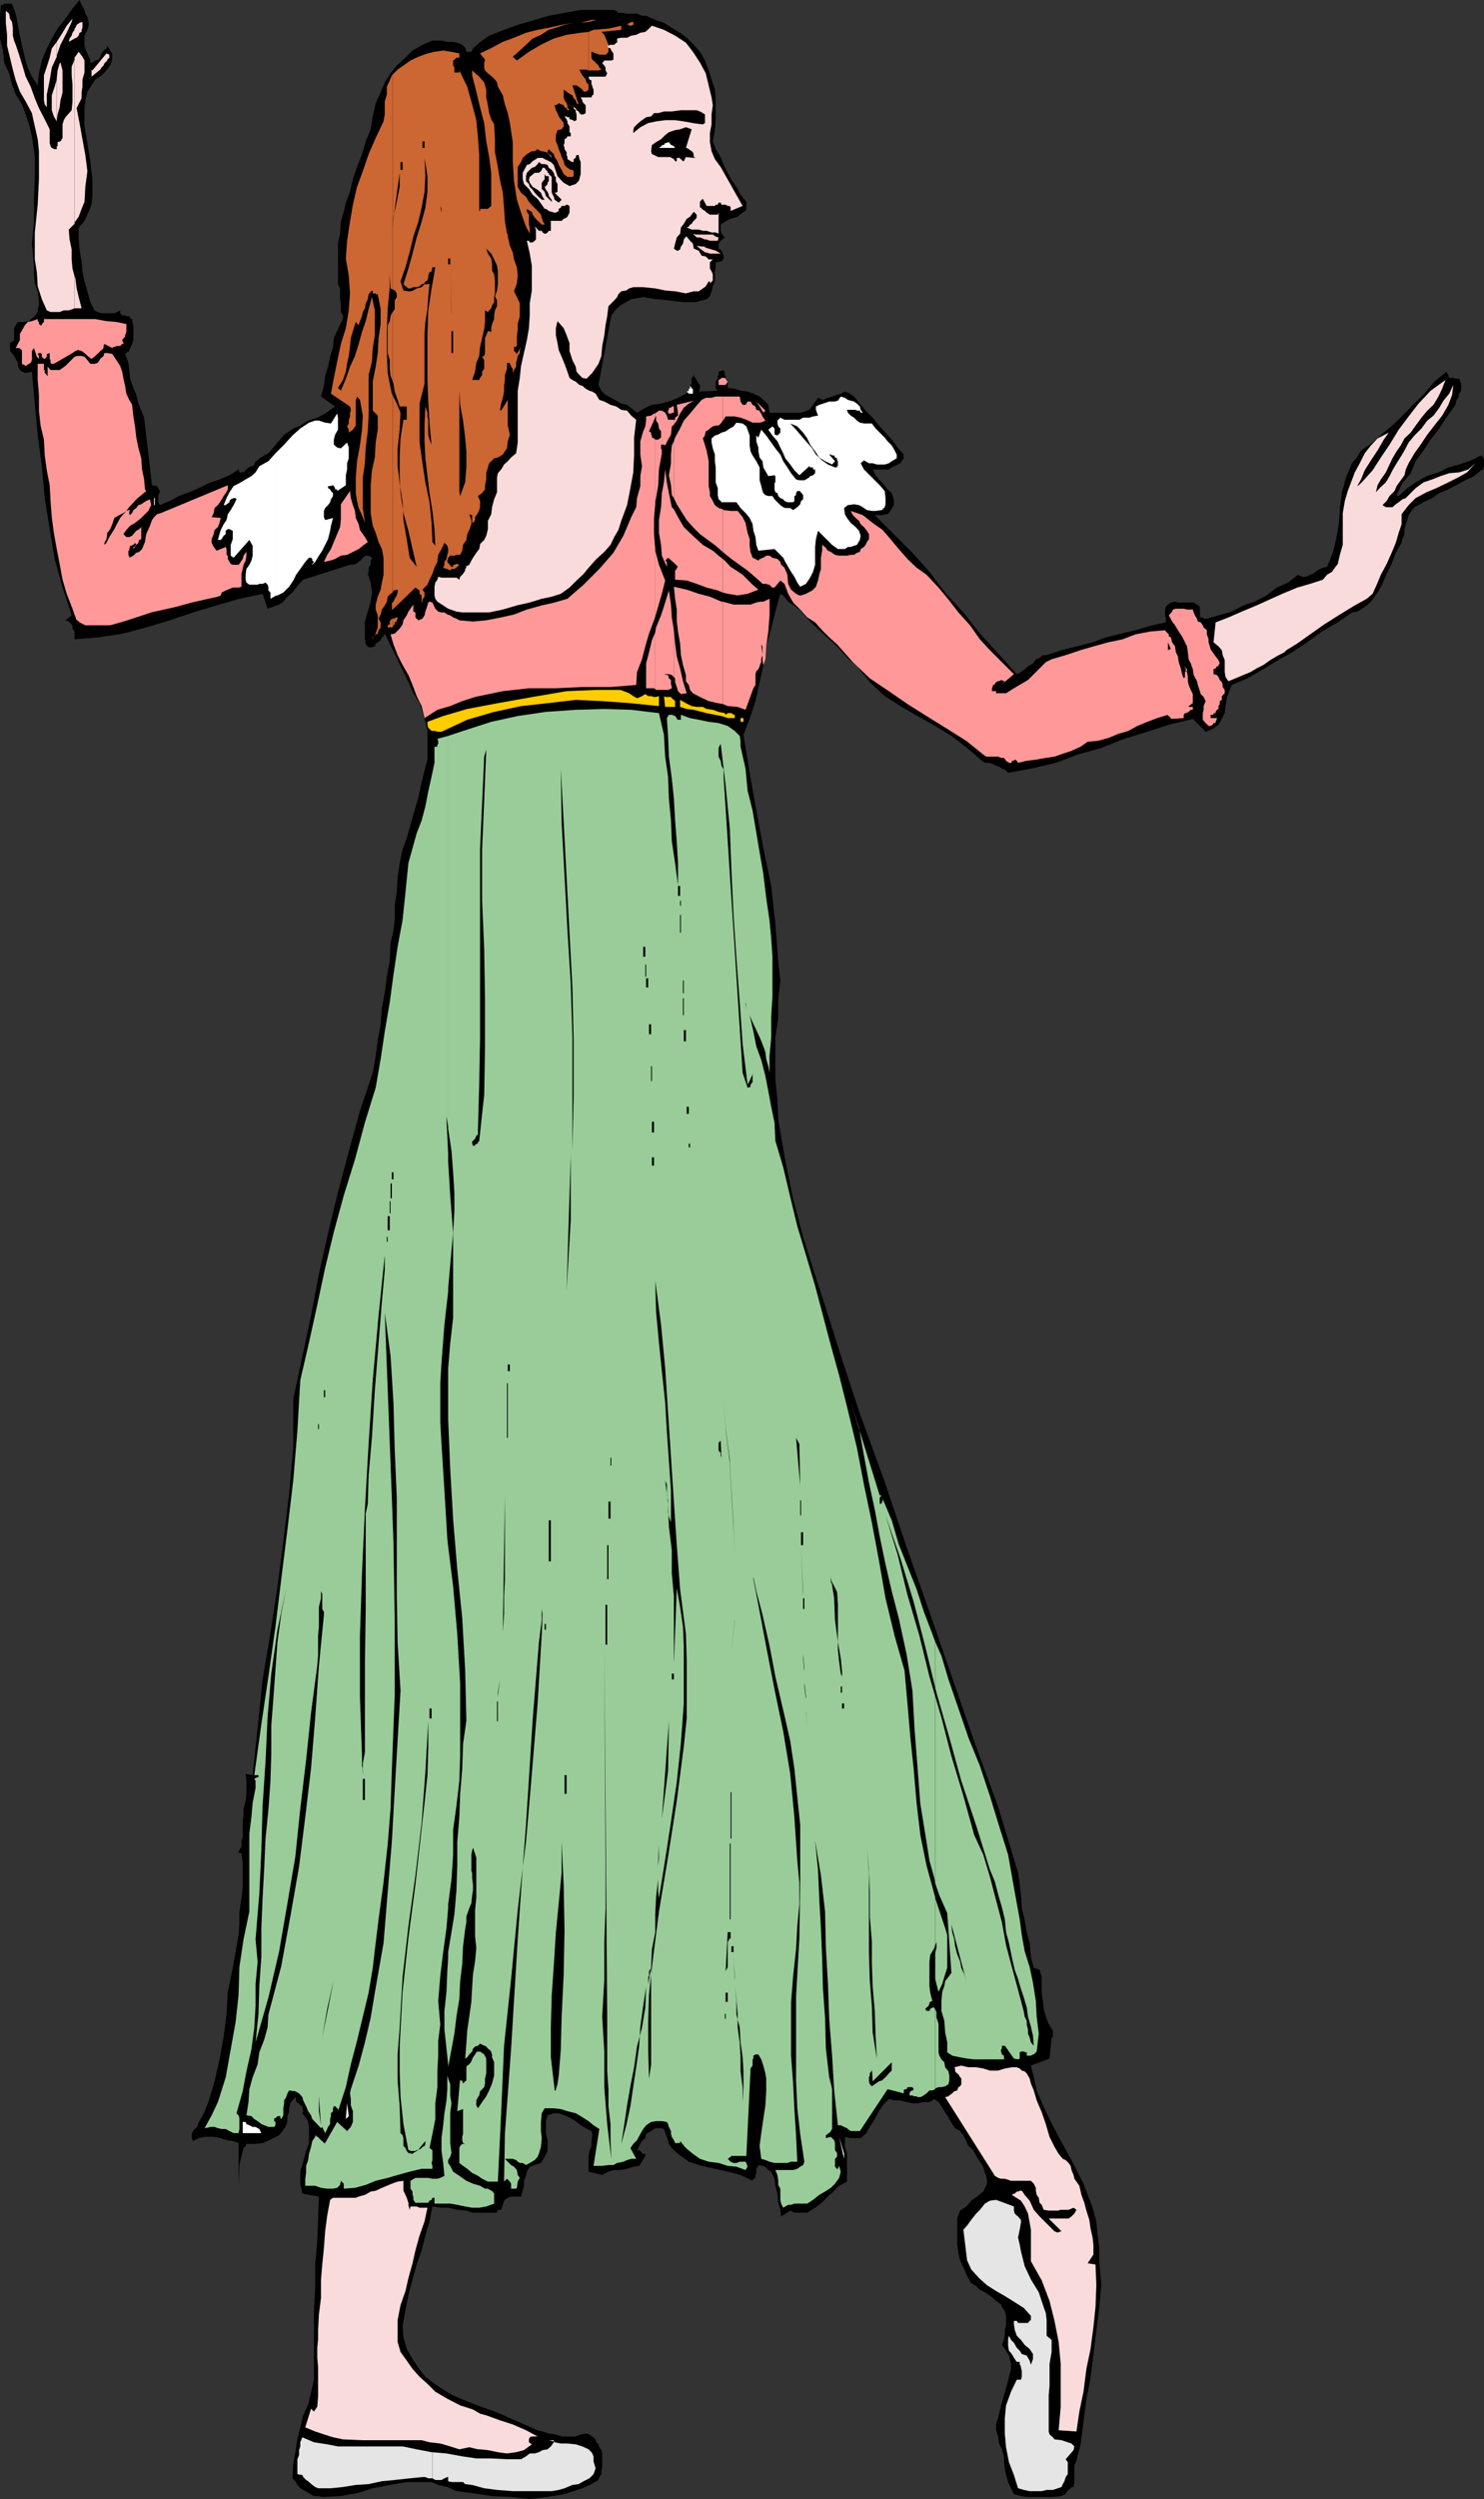 <svg xmlns="http://www.w3.org/2000/svg" width="358.301" height="603.102"><rect width="100%" height="100%" fill="#333333" stroke="none"/><path d="M21.8 15.102h.5l.7-.5.8-.2.403-.703.297-.797.5-.703.703-.5.2-.699.699 1.2.5.702v1.5l-.5 1.399L25.703 17 24.5 18.2l-1.5 1-.898 1.402-1 1.5-.5 2.097-.2 1.903V30.5l.7 4 .699 4.402.5 4.297v4.102l-.2 2.101-.699 1.7-1 2.199L19 54.902v2.899l.203 2.398.5 2.903.2 2.398.5 2.402.699 2.399.699 2.601 1 2 .699.399 1 .3h3.102l.699-.3.699-.399v.7l.5.5h.703l.297.199h.703l.2.5.5.199v.5l.3 1v3.602l-.3.898-.5 1-.2.7-1 .702.797 2.2.203 1.699.2 2.101.8 2.2.7 1.699.5 2.101 1.398 3.399 1.902 16.3 1.2.2.3.5.399.699v.3l-.399.7v1.7l.399.702 2.398-1 2.203-1.203 2.399-.898 2.398-1 2.402-1.2L53 115.7l2.402-1 2.2-1.398.199.699h1L60 112.8l.703-.3H61l.402-.398.301-.801.5-.2.399-.5.5-.199.699-.5.3-.203.7-.297L67 106.801l1.602-1.899 2.199-1.5 1.699-.703 1.902-1.199 2.2-.7 1.898-1 2.402-1.698-3.402-2.403.703-2.597.297-2.403.703-2.199.5-2.398.7-2.403.199-2.097 1-2.2L82.8 77v-.898l-.5-.801v-2.102l-.2-1v-2.597l-.5-1V58.8l.5-2.399.2-2.902.699-2.398.5-2.2 1-2.601.703-3.102 1-2.898 1.2-3.102.898-3.097 1.199-2.903.5-3.097.703-3.2 1.2-2.601 1-2.399L94.3 17.7l1.5-1.898 2.101-1.899 1.7-1.703L102 10.801l2.402-1h2.2l1.398.3h1.402l1 .2 1.2.5.699.699.3 1h1.2l.402-.8.797-.7.703-.7.7-.5 1-.698.699-.5 3.601-1.403L125 6l4.102-1.2 3.398-1 3.8-.698 3.903-.7h7.899l.699.2.5.5h1.199l.902.199h2.399l1.199.5h1l2.203 1 2.098.699 1.902 1.2 2 1.202 1.598 1.2L167.5 10.8l1.5 1.7 1.203 2.102.899 2.398.699 2.2.8 2.402.2 2.597V29l-.2 2.402-.5 2.7.7 1.898L174 37.902l.703 1.899 1 1.898.899 1.703 1.199 1.7 1 1.898 1.402 1.7v1.702l-.203.5-.7.399-1.198 1-1.7.5L175 53.5l-1 .7v1.5l.203.702.797.899-1 .8-.5.7V60l.703.5.5 1.2v.702l-.5.7-1.402.199V64.5l-.2 1v2.402l-.5 1.2-.3 1.199-.399 1.199-.8.7-2.602.702h-3.098L161.5 72.5l-3.098-.3-3.101-.5-2.899.5-1.199.702-1.402.797-1 .903-1.2 1.5-3.101 16.8.703 1.399 1 1 1.399.699 1.199.7 1.199.702 1.402.297 1.5 1.203.899.7 2-1.2 1.601-.703 2.2-.297L162 96.7l1.703-.699 1.899-1 .699-.7.3-1.198.399-.5V91.2l1-1.2-.5.7.5.702.203.297.5.903.297.3v.899l-.297.699 4.598-.2-.5-.5v-1.698l.5-.7V90.7l.199-.199v-.8l1.203-.4.297.7v.5l.203.2v.702l.5.297v1.903l1.7.199 1.398.5 1.699.199 1.402.5 1.5.7.899.8 1.199 1.2.3 1.902h7.602l2-.7.899-1.203L197.5 96l1.203.5 1.2-.5 1-.3 1.199-.4.898-.3 1-.5 1.203.5 1 .7 1.399 1.702 1.398 1.7 1.703 1.699 1.5 1.898 1.598 1.703 1.5 1.7 1.402 1.898 1.5 1.7v.902l-.5.699-.3.5-.7.3-.703.399-.7.3-.698.5h-3.899l.7 1.4.8 1 .899.902 1.199 1.5 1 .898.5 1.5v1.402l-.801 1.399-.398.5-.301.3h-.5l-.7.2h-1.898l4.598 4.601 4.5 4.5 4.101 4.598 3.801 5 4.399 4.8 4 5.102L241 157.7l4.5 5 1-.5.902-.699.801-.7 1.2-.698.699-1 .699-.2 1-.8h.902l3.598-1.2 3.601-.902 3.899-1 3.3-1.2 3.602-.898 3.399-.8 4.101-1.2 3.297-.703v-.898l-.2-.801v-1.398l.2-.7.5-.5.703-.5 1-.203.7.203h3.8l.797.5.703.5V149h.7l.199.3h.8l2.801-.8 3.2-.898 2.8-1.5 2.7-.903 2.898-1.5 2.402-1.898 2.797-1.2 2.402-1.902 1 .5h1l.899-.5.699-.199 1-.8.703-.4.7-.3 1-.2 1.398-3.398.8-3.3.7-3.903.199-3.597.5-3.801 1-3.602.703-1.699.7-1.7 1.199-1.398 1-1.703 2.8-1.898 2.7-2.399 2.601-2.203 7.2-7.199 2.398-2.898 2.902-2.403.5.801v.2l.2.5h1l.699.202h.699l.5 1.2V94.3l-.5.699-.2 1-.5.7-.199 1-.5.702-1.699 2.399-1.902 2.898-1.899 2.403-1.699 2.597-1.902 2.602-1.2 2.898-2 2.403-1.398 2.898.5.2 2.098-1.9 2-1.398 2.601-1.5 2.899-.902 2.402-1.2 2.598-.698 2.902-1 2.399-1.2.5.5.199.7v1.398l-.2.3v.5l-.5.2-1.699 1.402-2.101 1-2.2 1.2-1.898 1-2.203.898-1.7 1.2-2.097 1-2.203 1.202-.7.899-.698 1-.301 1.199-.399 1-.3 1.402v1l-.5 1.2-.2.898-1.402 2.402-1 2.7-1.2 2.398-1 2.402-1.198 2.098-1.602 2.2-1 .902-1.2.8-1 .7-1.398.199-3.402 2.398-3.797 2.203-3.601 2.598-3.602 2.402-3.398 1.899-3.602 2.2-3.797 2.2-3.8 1.6-.801 2-.399 1.2-.3 1.902-.2 1.7L295 173.5l-.797 1.402-1.402 1-1.7.7L288 173.5l-5.797 1.402-5.203 1.7-5.598 1.699-5.5 2.199-5.699 1.602-5.3 2-6 1.398-5.5 1-.801-.8-.7-.2-.699-.5-.703-.2-1-.5-.7-.198h-1l-.698-.5-3.602-3.102-3.797-2.898-3.902-2.403-4.301-2.398-4.098-2.399-3.8-2.402-3.602-3.398-3.098-3.801-2.199-1.899-2.601-2.902-3.399-3.098-3.101-2.902-2.602-2.898-2.7-1.903-1.198-1.5-.7-.398-1.199 4.3-1 4.098L185 156l-.7 4.5-.898 4.102-1 4.597L181 173.5l-1.5 3.8 1.5 9.2 1.602 9.102 1.699 9.097 1.902 9.102 1 9.101.7 9.2.5 4.5-.5 4.597v4.5l-.7 4.602v10.101l.5 5 .2 4.797 1.699 9.903 1.898 9.3 2.402 9.098 2.899 9.2 3.101 9.6 2.7 8.602L207.8 341.7l5.8 15.903 5.301 15.8 5.5 15.598 5.5 15.902 5.301 15.297L241 436.102l4.8 15.8.403 2.899.297 2.601.203 3.098.7 2.902.5 2.899.699 2.601.3 3.399.7 2.601 1.398.5.5 1.7v3.8l.3 2 .2 1.899.5 1.898.703 1.703 1 1.7v1.597h-.3l-.5 5.102-4.5 1.699.699 2.8.699 3.2 1.199 2.8 1.203 2.7 2.899 5.7 3.101 5.6 2.899 5.7 2.199 5.8.902 3.302.297 3.199.402 3.101v3.297l.5 5.801-.5 5.5-.699 5.5-.703 5.8-.7 5.5-1 5.302-.698 5.3-.7 5.5-.3 1.2-.399 1.398-.3 1.5-.5.902V599l-.2 1.2h-.5l-.203.3-.5.402h-.2v.297l-.5.5v.203l-1.198.5-1.899.2h-6.3l-1.403-.2-1.7-.5-.698-1.402-.7-1.5-.5-1.7-.3-1.398-.2-1.703v-1.398l-.5-1.7-.699-1.402L241 588l-.5-1.5v-1.398l.5-1.7.703-2.902.899-3.098.8-2.902.7-2.8v-1.2l-.5-2-.7-1.2-1-1.398.5-1.203.2-1.398v-1l.3-1v-2.399l-.3-1.203-.7-.898-.199-.7-1.203-.8-.7-.7-1-.699-1-.703-1.398-.699-.699-.8-1.203-.7-1-1.7-.898-2.1-.801-1.7-.399-1.7-.3-2.1v-6.298l.699-1.902 1.5-1 1.199-1.398 1.402-1 1.5-1.2.7-1.402.199-.5v-.7l-.2-1.198-.3-.7-.399-1.5-.8-1.203-.899-1.398-.703-1.399-1.2-1-.5-1.203-.698-1.398-.801-1-1.2-.7-.699-1-.699-1.199-.5-.902-.703-1-.7-1.2-.698-1-1-.698-1.2.699H223l-1.5.3h-1.2l-1.398-.3-1.5-.399H216l-1.398-.3-1.5 1.5-.899 1.398-1 1.902-1.203 1.899-1 1.699-1.2 1h-2.597l-1.203-.3v2.402l.5 1.5v6.898l-1.898 1-1.2 1.2-1.5 1.402-1.699 1.699-1.402 1-1.899 1.199h-3.101l-1-.5-2.2 1.402-.199-1.601-.5-1.7-.199-2.199-.5-1.902-.203-1.7-.797-1.698-.703-.403-.7-.797-.698-.203-1-.199v.2l-.5.702v1l-.2.5v.7l-.5.199-.199.5-2.902-1.399-3.098-.8-3.101-.7-3.2-.703-3.101-1-2.598-1.898-1.5-1.399-.703-1-.5-1.703-.7-1.898-.698-.2h-1.2l-.5.2-.699.5L156 515l-.2 1-.8.7-.398.702-.801 1.5h.5l.3.2.399.5.3.199h.5v.5l-.8 1.398-.7 1-1.398.203-1.5.5-1.601.297h-1.5l-1.399.403-1.5.8-3.3-.8V520.3l.199-1.2.5-1.199V516.7l.199-1.398-.2-1-1.398-.7-1.199-.699-1.203-1-1.2-.703-1.5-.699-1.398-.5h-1.199l-1.5.5-.402 1.402v2.899l.402 1.699v2.602l-.703 1.398-.898 1.5-1.5.5-1.2.402-.699 1.2-.203 1-.5 1.199v1.199l-.297 1.2-.402 1.402h-2.399l-.8.3-.7.5-.199.2-.3 1L121 533.3h-.797v.199H120v.5h-5.797l-1.601-.5-2.2-.2-2.199-.5h-1.601l-2.2-.3-.699 3.602-1 3.398-.902 3.602-1.2 3.398-1 3.602-1 3.8-.699 3.598-.699 3.8.2 2.7.8 2.902 1.399 2.399 1.398 2.101 1.703 2.2 2.2 1.699 2.097 1.398 2.402 1.403 5.301 2.199 5.297 1.898 5 2.203 4.8 2.098 1.2.3 1.5.5 1.703.2 1.399.5H139l1.203-.5 1.399-.2.699.2.699.5.8.7.2.702.5.5.203.7.5.699.2.8v3.301l-.2 1v.7l-.5.699-.203.699-1.7 1-2.198 1-2.102.7-2.2.702-4.097.7-4.5.5-4.3-.5-4.602-.2-4.598-.703-4-.5-2.203-1-2.2-.5-1.597-.699h-6l-4.101.7-4.102.8-3.797 1.2-4.101.702-4.301.2-1-.2h-1l-1.2-.703-.898-.5-1.203-.699-.7-.8-.5-.9-.698-.698.199-3.403.5-2.898.5-3.102.699-2.898.703-2.899 1.2-2.601.699-2.899.699-3.101v-16.602l.3-5.5V546.5l.5-5.598.2-5.203.199-5.597-4-.7-.5-2.402v-2.898l.703-2.403.7-2.597.699-1.903v-3.597l-.2-1.5-.5-.903L73 510l.203-.5-.203-.7v-.5l-.5-.198-.297-.5-.703-.301v-.7l-.2-.5-.698.801-.5.7-.301 1.199v.898l-.399 1v1.203l-.3 1-.5.899-1.2 1.5L66 516l-1.398.7-1.2.5-1.699.202H59.5l-.2.5-.5.5-.198.7-.801 3.398-.2 5v-10.3l-1.398-.5-1.5-.2-1.402-.5-1.5-.3h-2.598L48 516l-1.398.7-.301-.7v-1l.3-.7.399-.5.3-.198.5-.7v-.3L49.204 510l1-2.398.899-2.903.699-2.398L53 497l1-5.5.703-5.5.297-5.3 1.203-5.798.899-5.203.5-2.699.199-2.898V461.3l.5-3.2.3-2.601v-5.8l-.3-2.4-.7-.198.2-.7.5-.703v-1.5l.3-.699v-3.8l.2-1.5v-1.7l.5-1.898.199-1.7V429.8l-.2-1.7 1.7.301 1.203-11.5 1.2-11.601 1.898-11.2L67 382.8l1.402-10.8 1.399-11.5 1-11.3v-11.5L73 327.3l2.102-9.8L77 307.402l2.203-9.8 2.399-9.903 2.601-9.797 2.7-9.8 3.097-9.2.703-4 .5-3.902.7-3.8.3-3.9.7-3.8.5-3.8.699-3.9.199-4.3.699-2.898.3-2.602v-3.598l.5-3.101.2-3.602.5-3.398.703-3.399 1-2.601 1.399-5L101 192.5l1-4.598 1.203-4.601v-6.899l-.5-2.203-.703-2.398-.7-2.102-1.5-2.398-1.198-2.7-5.7-11.699-.3.7-.399.199-.3.699-.7.5-.5.3-.203.7-.7.2H89l-.7-.7-.198-1.2V150l.699-2.398.699-2.403.3-2.199-.3-2.398-.7-2.102.2-.5v-1l.5-.7v-1l.3-.398v-.3l-.8-.5h-.7l-.698.5-.2.3-.8.7-.7.5-.699.199H84.5l-11.297 3.601-1 1-.703.899-.898 1.199-1.2 1-1 1.2-1 .702-1.402.5-1.398.5-1.2-3.601-5.601 1.199-5.5 1.602-5.7 1.699L41 149.699l-5.7 1.703-5.5 1.5-6 .899-5.8.5v-1.899l-.5-.703v-.797l-.7-.703-.198-.199-.801-.3 1.5-1.2-2.2-6.7-1.898-6.898L12 127.7l-1.2-7.5-.698-7.699-1-7.598-.7-7.5-.699-7.703-1.5.301-.902-.3-.5-.4-.5-1v-.698l-.5-1-.399-.7-.5-.703-.5-.5v-1.898l.7-.5.3-.2V79.2l.399-.699.5-.8H5.5l1.5-.2.703-.7.7-.5.699-1v-.698l.3-.903v-1.2l-.3-2.2-.7-1.898-.199-2.203v-2.097l-.5-5.301.5-5.301v-5.3l.2-5v-5.298l-.7-5L7 30l-.797-2.398-.902-2.403-1.5-2.398-.899-2.399-.699-2.703L1 15.102l-.297-2.903L0 9.301V4.1l.203-2.9h.5L1 .902h1.902l.899 2.399L4.3 6l.5 2.602L5.3 11l.7 2.902.703 2.399 1 2.199 1.399 2.102.3-2.903.7-3.097 1.199-2.903L12.5 9.301l1.402-2.399L15.801 4.5 17.5 2.102 19.203 0l.5 1.2.7 1.202.199.899.5.8.3 1.2v.898l-.3 1-.7 1.403V11l.2.7.5 1.202.3.797.399.703v.7"/><path fill="#c63" d="m151.402 6 .5-.5h.301l.2-.2h.5V6l-.5.2h-.5V6h-.5M94.8 151.402l.2-.5.3-.203v-.5l.5-.199v-.3l.2-.4v-.3h-.2l-.8.3h-.2v2.102"/><path fill="#c63" d="M94.8 149.3h-.198l-.301.4-.2.3v.7l-.5.202v.5h1.2v-2.101m-.001-2.199 5.5-5.301.7.5.3.199v.8l.5.4v1.702l.2-.203v-.5l.5-.699v-1l-.5-.7 1.203-1.198.5-1.2.7-1.402.5-1.5.699-1.398.199-1.7.8-1.402.7-1.5.699.7.203.8v.7l-.203.702-.2 1-.5.7v.699l-.3.699.8.3h.2l.703.4.297-.4h.703l.5-.3.7-.7-.5-.198h-.2l-.5.199h-.3v.5H109l-1-1.2v-.3l.203-.7.5-.5h1l.5-.199h.899l.5-1 .199-1.402.8-1.2.2-1.398.5-1 .5-1.402v-1l-.5-1.398.5.199H114v1.898h.203l.5-.699v-.7l.7-1 .3-.698.2-.7v-1.5l-.5-1.203 1-.699.699-.898v-1l.3-1.403v-1.5l.399-1.398.3-1 1.2-1.2.902-.199 1.2-.703.5-.797.5-.703.199-1.699.5-1.598-.5-2.203V96.5L121 99.102l-.297-.2.297-1.5.402-1.402.301-1.5v-1.398l.2-1.403V90.5l.5-1.5v-1.398h.699v.199l.3.5v.199l.399.5v1l.3-.7.5-.8v-.898l.2-.7.199-1 .5-.703V84.5l.3-.8-1 1.702-.698-.703v-1h.5V83.5h.199v-2.2l.199-1.898V78.2l.5-1.898V73.2l-.7-1.5-.698-1.398.699-1.899L125 66.5l-.2-2-.698-1.898-.301-1.7-.7-1.601-.5-2.2v-.699h-.199l-.5-3.101-.199-3.2-.3-3.601-.7-3.098-.5-3.101-.703-3.602v-3.097L119.3 30l-.698-1.2-.5-1.5-.301-1.898-.399-1.902v-1.898l-.5-1.7-1.199-1.402L114 17v1.2l1 3.902.902 3.8 1 3.797.5 4.403.7 3.8.5 3.797v8l-.5.403-.301.3h-1.899v.5h-.199v-13.5l-.3-4.101L115 29l-1-3.8-1.2-4.298L110.903 17v.5h-1.199v-1.2l-.3-.5v-1.198l.3-.2.5-.5h.7v-1L109 12.5l-2-.3-2.098.3-1.699.402L101 13.7l-1.898.903-1.7 1.199-1.402 1L94.8 18v125l.2-.5 1-.2v.7l-.2.7-.5.8-.3.7-.2.202v1.7"/><path fill="#c63" d="M94.8 145.402h-.198v1.7h.199v-1.7M94.8 18l-.198.2-.5 1.202-.7 1.5v1.899l-.5 1.699v3.102l-.3 1.699-1.899 4L89 37.199l-1.398 4.102-1.399 3.8-1 4.301L84.5 53.5l-.7 4.602-.3 4.3.703 4.098.297 4.3-.297 4.102L83.5 79.2 82.3 83l-.898 4.3-.8 3.9-.7 3.8 4.598 3.102.203.8-.203.899v.699l-.297 1v.7l-.402.702.402.797v.703l1-.703.7-1v-6l.3-1 .7.801.699 3.8-.2 3.4-.5 3.8-.699 3.8-.3 3.9v3.8l.3 1.902.399 1.7.8 1.699.7 1.898-.5-3.597v-7.403l.5-3.398L88.3 108l.5-3.898.2-3.802v-9.8l.8-3.2.2-3.3.5-3.098v-6l-.7-3.203-.8 2.903-.7 2.898-.898 2.602-.8 2.898-.899 2.902L84.5 88.5l-1 2.902-1.2 2.899-.698-.7L82.8 91.7l.699-2 .3-1.898.403-1.899.297-2.203.203-2.097.5-1.7.7-2.203.699.801.3-1 .5-1.2.2-1 .5-.898.199-1.203.5-1L89 71l.8-.898.2.199v.5h.703V71h.5l.7 3.602v3.597l-.5 3.403-.2 3.597-.5 3.301L90 92.102v7l1.203 1.199v3.398l-.5 3.102-.203 3.601-.7 3.098-.3 3.602v6.699l.5 3.101.703 1.7.7 2.199.8 1.699.399 2.102v4.097l-.399 1.903-.3 1.699-.7 1.699-.5 1.902v1.2l.5 1.398v2.902l-.5 1.5-.902 1.399.199-.5.703-.7.5-.199.2-.8.5-.7V150.2l-.5-.898.5-1 .3-1.2.7-1 .5-.902.199-1.199.699-.7.5-.3V18m47.301 2.402-.5-.5-.2-.703-.5-.699-.3-.3-.399-.7-.3-.7h1.699l.5.2V7.7l-1.899.202-3.402.5-3.098.899-3.101 1.5-2.899 1.699-2.902 2.102-1-.903 1.699-1.5 1.5-1.398 1.602-1.5 2-.899L132.5 7.2l1.703-.5 2.098-.7 2.199-.5-2.898.5-3.102.7-2.7.5-2.8.702-2.898 1.2-2.7 1-2.601 1.398-2.899 1.402 1.2 1.5-.2.899v1l.2.699.699.7 1 .8.699.7.5.702.203 1 1.2 2.098.5 2.2.699 2.1.5 2.4.699 4.6v4.602l.3 4.797.7 4.5.699 2.203.703 2.098.797 2.2.902 1.702v-1.5l-.199-.703v-2.398l-.5-.7v-.699l.7.5.5.2.199.699.5.699.699.8.3.2.7.7h.699l-.5-.9-.398-1.5-.801-.898-1.2-1.203-.898-1L127 47.5l-1.2-1-.8-1.398V40.3l.8-1.2.403-1 1-.902 1.2-.699h.699l.699-.5.8.5H131l.8.2.403.202V36.5l.297-.5 1.203 1.2.2.702.699 1 .3.899.7 1.199.5 1 .898.7h1.203l.297-.2v-1.2l-.297-.3h-.402l-.801-.5-.7-.7-.198-.898-.5-1-.2-.703-.5-1.199-.3-1-.399-.898v-1.5l.399-1.2 1-.203.5-.699v-.8l-.5-.7-.7-.898-.3-.801-.399-.7-.3-1.199.699-.203.3-.297.7.297.5.203.199.5.5.2.199.5h.5l-.5-.7v-.5l-.2-.5-.5-.703-.198-.699v-1.898l.699.5.199.199.8.5.403.199.297.7.5.5.203.702.5.297-1.5-4.597h1l.5.3.5.399.399.3.3.5h.7l.5-.5v-1.199"/><path fill="#c63" d="M142.102 17h2.398l.703-.2-.5-.5-.203-.5-1.2-1.198-.3-.2-.2-.5V12.5h.2l.8.402h.2l.703.297h1.5l.399-.297.3-.402v-1.7l-.3-.698-.399-1-.3-.7-.5-.5-.2-.203L150 7.2v-1l-3.098.703-3.601.297-1.2.5V17m.001-11.7L144 4.8h-1.2l-.698.2v.3m0-.3-1.899.5 1.899-.2zm-9.899 31.902v.297h.297Zm.297.298.5.702.203.2v-.2l-.203-.5-.5-.203"/><path fill="#fadbdb" d="m332.203 118.8.899-1 1.5-1.398.898-1.5.703-1.402 1-1.7 1.2-1.898.699-1.203 1-1.898 1.398-1.7 1.703-1.699 1.399-1.902 1.5-1.2 1.398-1.898 1-1.703L349.902 95l1-2.098-.3 2.399-.899 2.398-1.5 2.602-1.902 2.398-1.7 2.203-1.601 2.399-1.5 2.101-1.398 2.399-.7 1.5-.3 1.398-.899 1.203-1 1.399-.5 1.199-1.203 1.2-.7 1.202-1 1 .802.5h1.601l.797-.703.703-.5.899-.699.8-.3 2.399-2.4 1.902-1.398 2.098-.703 2-.797 2.101-.703 2.399-.199 2.199-.7 1.703-1.5-2 2.2-2.101 1.2-2.399 1.202-2.902 1.399-2.399 1-2.601 1.398-1.7 1.703-1.699 2.2v2.398l-.699 2.102L337 131l-1 2.402-1.2 2.7-1.398 2.597-1 2.403-1 2.199L330 144.5l-2.898 1.602-3.602 2.199-3.797 2.398-3.402 2.403-3.098 2.199-2.601 1.601-.5.5-1.899 1-1.5.899L305 160.5l-1.598.8-1.5.9-1.699.702-1.902.797-1.7.703-.699-1-.199-1.203v-2.898l-.5-1.2-.203-1.199-.797-.902-1.203-1 .5-4.8 3.102-1.2 3.199-1.398 3.601-1.5 3.098-1.403 3.102-1.398 3.601-1.5 3.098-.899 3.101-1 1-1.203 1.2-.699.699-1 .699-.898.5-2.2.703-2.402v-7.7l.5-2.898.7-2.402.8-2.098.899-2.402 1.199-2.2 1.199-2.398 1.5-1.902 1.602-1.7 2.699-1.398-1.2 1.7-1.5 2.597-1.601 2.403-1.5 2.398-.898 2.2-.801 1.402v.199l1-.899 2.601-2.902 2-3.098 2.098-3.101 2.203-3.602 2.399-3.199 2.398-3.098 2.902-3.101L349 91.699l-.797 2.102-.902 1.898-1.2 2-1.5 1.403-1.398 1.699-1.402 1.898-1.2 1.703-1.5 1.399-.898 1.699-1 1.402-1 1.7-.902 1.898-.7 1.5-1.199 1.7-.8 1.402-.399 1.699M24.203 16.8l-2.101 1.7v-1.7l.199.2 3.402-4.098.7.297v.703l-.5.5v.2l-.7.699-.203.5-.5.5-.297.5M248.902 502.8l.7 1.7.699 2.402 1.199 2.797 1 2.903.902 3.097 1.2 2.403 1 1.699 1 1.199.699.3.699.7.5.7.203 1 .5 1.202.2.899.5.699.699 1 .5 2.2.699 1.902.5 1.898.699 2.2.3 2.1.5 2.2.2 1.902v2.2l-1.398 2.097 1.898.301.203 5-.203 5.3-.5 4.802-.7 5.3-1 4.797-.698 5.5-1 4.801-.7 4.8-4.3-.3.5-5.7v-10.3l-.5-5.3-1-5.098-1.2-4.801-1.902-5-2.598-4.602v-7.597l-.3-1.7-.399-2.203-.8-1.699-.903-1.398-2.2-1.403.5-.297h.2l.5-.5h.3l.403-.203h.5l.7 1 1.199 1.403 1 2.199 1.398 1.601 1.703 1.7 1.899 1.898.8.3.7-.3h.199l-3.098-3.098H258l.703-.5.7-.703.5-.898-.7-.5-1.203.5h-1.898l-.7.199h-2.199l-1.203-.2-.5-1.198-.5-.5-.2-1.2-.5-.703-.198-1V528l-.5-1-.7-.7h-4.8l-1.5-.5h-.899l-.703-.198-.797-.5-12-19 .797-.2.203-.203.7-.5.5-.5.699-.199.3-.8.399-.2.3-.5v-1.398l-.3-.301-.399-.7-.3-.199-.5-.5v-.703l-.2-.297 1.7-.402 1.699.402h1.902l1.7.297 1.597.5h2l1.602-.5 1.699-.297h1.199l.703.297.5.5.7.203.5.5.3.5.399.7.3 1.199M13.703 75.3h.7l1-.398h1.199l.898-.3.5-.2V66.7l-.5-1.898-.2-2.2V60.2l-.5-2.398-.198-2.399L18 54V13.902v.5l-.7 1.7v2.097l.2 2.203V24.5l-.2 2.102-1.5 1.699-.398.699-.3 1v3.3l-.5.802-.7.199v1h-.199v40m0-40.001v.7h-.5l-.703-.3-.297-.4-.203-.8v-3.3l-1.2-2.4-1.398-2.698-1-2.403-1-2.797L6.203 18.5 5.5 16.102l-.898-2.903-.801-2.398-.399-1-.3-1.2V6.7l-.2-1.398-.5-.801-.199-1.2-.8-.698V5.5l.3 2.902V11l.7 2.902.699 2.899.699 2.601 1 2.7L6.203 24.5l1.5 2.8.7 3.2.699 3.102.3 2.898v6.7l-.3 6.202-.7 6.7v6.5l.5 3.097.2 3.403 1 3.097 1.199 2.703.902.399h1.5v-40m0-6.301.2-1.398.5-1.7.199-1.703.5-1.898V17l-.5-1.898-.2.199-.5 1.699-.199 1.902V29"/><path fill="#fadbdb" d="M13.703 18.902v.297l-.5 1.703L12.5 23v3.602l.5 1.5.703 1.199V18.902m0-5.5.899-2.601 1.5-2.899L17.3 5.301l.2-.801-1.398 1.7-1 1.702-1.399 2.2v3.3"/><path fill="#fadbdb" d="M13.703 10.102 12.5 11.699l-.5 2.203-.7 2.2-.698 2.097v6l.199 1 .5.703v-3.101L12 19.402l.5-3.101 1.203-2.602v-3.597M18 74.402h1.703L19 71.7l-.5-2.097-.297-2.403-.203-.5v7.703M18 53.7l1-1.4.703-1.898.7-1.703.199-3.597.5-3.801-.5-3.899-.7-3.8-.699-3.903-.703-3.597 1.203-2.403v-1.398l.2-1.399V19.2l.5-1.699v-2.898l-.5-.903L19 12.5l-1 1.402V53.7m0-44.4.5-.198.5-.5.203-.7.5-.203v-.5l.2-.5V5.301l-.7.199-.703.5-.297.7-.203.202v2.399m0-2.399V7.2l-.5.703-.2.7-.5.699-.198.8 1.398-.8v-2.4M18 3.3l.5-.898-.5.899m0-.001-.5 1.2.5-1.2m97.902 587.802 1.899.199 2.402.5 2.2.3 2.199-.3 1.898-.5 1.902-1.399-.699-.5v-.703l.2-.5.5-.199h1.398L127 586.5l-3.2-1.398-3.097-1-3.3-1.2-1.5-.402v8.602m-.001-8.602-1.699-1-3.101-1-3.102-1.598-2.898-1.703-1.899-1.898-1.902-1.7-1.7-1.902-1.398-2-1.5-2.097-.703-2.403v-5.297l.703-3.601 1.2-3.399.699-3.101 1-3.602.699-3.097 1-3.602 1.199-3.398.703-3.301h-1.902l-.7-.301h-1.5l-.199.8-.3-1.198v-.5l-.399-1.2-.3-.703-.5-1v-2.398L96 526.5l-1.398.5-2.399 1-1.5.7-1.203.202-1.398.797-1.5.403-.7.3h-5.5l-.699.5L79 534.7l-.5 3.801-.297 4.102-.402 3.898-.301 3.8v4.302L77 558.5l-.2 3.8v2.2l-.198 2.102V569l.199 2.2v7.202l-.2 2.399-.8 1.199-.7-.7-1.398 4.5 2.399 1 2.101.7 2.2.7 2.398.5 4.601.202h14.399l1.902.5 2.598.297 2.402.703 2.2.7 2.398-.5 2.101.5h.5V582.5m0-434.7h2.2l3.3-.698 3.399-1 3.101-.7 2.899-.902 2.402-.5 2.2-.7 2.097-1.5 1.703-1.698 1.7-1.602 1.398-1.7 1.699-1.898 1.902-1.703 1.5-1.699.899-1.898 1-1.7.699-2.203 1.402-3.797.801-4.101.7-3.801.199-4.3v-4.098l.5-4.301-1.2-1-1-1.2-1.402-.199-1.2-.8-1.398-.403-1.5-.797-1.199-.402-.902-1.5-.801-.5-.7-.2-.898-.5-.8-.698-.7-.2-.902-.8-.797-.403-.703-.5-.5-1.5-.7-1.898-.698-1.7-.7-1.601-.3-1.7-.399-1.898V79.2l.399-1.699 1.5 1.7.699 1.702.699 1.899V84.7l.703 2.203L139 88.5l.203 1.2.7.8.699.7 1 .202L143 90l1.5-2.2.703-1.898.2-2.402.5-2.598.3-2.402.399-2.2.3-2.398.7-.703.699-.699.699-.8.3-.7.7-.7 1.203-.198.7-.5 1-.301h2.398l2.902.3 2.399.5 2.398.2 2.602.5 1.898-.5h1.203l1-.7.7-.5.699-1.199h.3v.5l.7-.703v-1.5l-.301-.699-.399-.7v-1.5l.7-.698h-1l-.7-.7-1-.203-.699-1.199-1.203-.5-.2-1.2-.698-.698-.801-1h-.2l-.5.699-.199 1-.5.699-.199.7-.5.3h-.3l-.7-.5.297-1.2.402-1.5.801-.898.2-1.5.699-.902.699-1.2.8-.5.899-1.198.703.699v.699l-.203.3-.7.7-.3.5-.398.2-.301.5-.5.202 1.199.5h1.703l1 .297h.899l1.199.403h1l.699.3v-5.101l-.2.5h-1.898l-.8-.5-.399-.399-.8-.5v-.3H169v-1.403l.402-.5.301-.199.899 1.7h2l.199-.298h.5l.199-.5h.5l.203.5h1l.5.297h.5l.2.403v.8L179.3 49.7l-5.3-9.399-1.398-1.899-.801-1.902-.399-2.2v-2.198l.399-2.102v-2.398l.3-2.2-.3-1.902-.7-2.898-.699-2.903L169 15.102l-1.7-2.602-1.698-2.2L163 8.603 160.3 7.2l-2.898-1-.699.703-.902.797-1.2.203-1 .5-1.199.2-1 .5H150l-1 .199v1h-.2l-.5.5h-.898l-.5.199h-.3l.3.5.5.2.2.5.5.702v1.5l-.5.2h-1.7l-.5.699.5.5.301.5V17l.399.7-.399.8h-4.101l.199.7.5.202v1l.199.2v.3l.3.7V22.8l-.3.2-.2.5h-2.597l.399.7v.3l.3.402.5.5v1.899l-.5.3h-.699l-.3-.3-.2-.399-.5-.3-.203-.5-.5-.2-.297-.5.297.7.5.5v.3l.203.7V29l-.703.3V29h-.297l-.402-.2h-.301v-.5h-.5l-.2-.198h-.5l.5.699.2.5v.398l.5.801v1.402l.3.2v.8h-.8l-.2.399-.5.3v.899l-.198.5.199.7v.3l.5.7v.702l.199.5v.5l.8.5.403.2h.297v-.7l.5-.3v-.2l.203-.5h.5l.2 1 .3.7V42l-.3 1.2-.2.5-.703.702-1.5.5-1.398-.8-.7-.7-.8-.902-.399-1.2-.5-1.5-.703-.698-1.5-.7-.5-.3h-1.2l-.398.3-.8.5-.7.7-.699.199-1 1.898v1.5l.297 1.203 1.203 1.2.899 1.398 1.199 1 1 1.402.699 1h.3l.7.5.5.2h.203l.5.199h.5l.399-.2.3-.199v-.5l.5-.3.2-.403h.699l.5-.297H137l.5.297v1.602l-.5 1-.2.199-.698.3-.5.5H133v2.4h-.5l-.297.402-.402.3h-.301l-.5-.3-.2-.403h-.698l-.301-.297-.399-.5-.3-.203.3.703v2.399l-.3.3-.5.399h-.7l-.199-.398h-.5l.7 3.097.5 2.903v6l-.5 3.097v2.903l-.2 3.097-.5 2.903-.703 3.097-.7 3.102-.3 2.898-.5 3.102v12.5l-.2 1.398-.198 1.203-1.2 1-.8.899-.899.8-.703 1.2-.797.898-.203 1v3.602l-.7 1.699-.5 1.902-.198 1.7-.801 1.597v2l-.399 1.602-.5 1-1 1v16.5m0-16.501v.2l-.199 1-.703.902-.797 1.2-.402.699-.5 1-1 .5h.3V137l-.3.3v.4l-.5.8-.7.7-.199.702-.699-.5h-3.601l-.801-.203-.2.703-.5.7-.199 1v2.097l.2.801.5.7 1.398.902 1.203.8 2 .7 1.399.199h4.3v-16.5"/><path d="m169.402 30-2.101-.3-2.2-.4L163 29h-2.398l-2.2.3-1.902.4-1.898 1-1.7 1.402v-.7l.2-.703.699-.699.8-.7 1.399-1 1.203-.198.7-.801h1l1.398-.399h1.902l2.2-.3h3.8l.797.3.703.399.5.3V29.7l-.5.301h-.3"/><path fill="#fff" d="M91.203 26.602 90.5 30l.703-3.398"/><path d="M165.602 35.7h.199l.5.3.699.5.3.2.2.702v.5l.5.2h-.5l-1.898-.2-.5 1h-.2l-.5-.5h-.199v-.3h-.5v-.2.2h-.3v.8H163l-.297-.5-.5-.3H162v-.2h-3.098l-1-.5-.5-.203-.199-.699.2-1.5 1-.7 1.199-.698 1-1 .898-.7 1.5-.5 1.203-.203 1.399-.5 1.398.5-1.398 4.5M102 34.102h.5v1.597h-.5v-1.597"/><path fill="#fff" d="M162 35.7h-2.898l.5-.4h.199V35h.5l.3-.5H161l.3-.2h.2l.5.7h.203l.5.3.297.4h-1"/><path d="m102.5 68.402.203-.5.5-.203.2-.797V66.5l.3-.8.5-.2v-.2l.2-.8h.699l-.899 5.102-.8 5.3-.2 5.7v11.097l.2 5.203.3 5.297.5 5.102-.5-1.2-.3-1.199V101.5l-.2-1v-.898l-.5-1.5-.203 4.097v4.301l.203 4.102.5 4.3.5 4.098.7 4.3.5 4.4.199 4-.7-.9-.199-4.6-.5-5-1-4.798-.703-4.601-.7-5v-9.399l1.2-4.8v-12l.203-2.903.5-3.097.2-3.102.3-3.098-.5.2h-.703l-.7.699-1.198.3-.801.5-.7.2h-.5l-1.199-.2-.699-2.199 1.2-3.402 1-3.598.898-3.8L101 53.5l.8-3.398.7-3.801.203-3.801-.203-4.398.703 4.398v3.8l-.5 3.802-.902 3.398-1.2 3.8-1 3.9-1 3.6-1.199 3.802.801.699.399.3h.5l.699-.3h.8l.7-.2.5-.5.699-.199m-5.797-29.3h.5V41h-.5v-1.898m37.199 7.398 1.7 1.7-.7.702-1-.703-.199-.699-.5-1v-3.8l-.703-.7v1.7l-.297.402v.3l-.402.5-.301.2.3.699.403.5.297.699v.3l.5.7.203.2v1.202-.703L132.5 48l-.7-.7-.3-1-.7-.698v-1.5l.7-.903V42l.3.5h.7v-.8h-.297v-.4l-.402-.3-.301-.5h-.5l-.2.5-.198.3-.5.4h-1l-1.2 1-.199.702.2.7.699 1 1.199.699.8.699.399 1 .5.7h-.7l-.198-.2-.801-.7-.7-.8-.5-.7-.699-.698-.199-.7L127 43.7v-1.2l.203-.8 1.2-1.2.699-.2.699-.698.3-.5.7.5h.699l.703.199.297.699.703.5.5.7.2.8.3.2v1l.399.702v1.899l-.399.199h-.3"/><path d="m95.3 74.602-.698 1-.301.699-.2 1.199-.5 1v6.7l.5 1.702V89l.2 1.7.699 1.902.3 1.898.7 2 .5 1.602h1.703v3.199h-.8l-.7 4.5-.203 4.101v4.797l.203 4.301.7 4.8 1.199 4.302 1 4.398 1 4.3-1.7-2.198-.699-4.5-.8-4.602-.2-4.3-.703-4.598-.5-4.102v-4.3l.5-4.5.203-4.098-.902-2.2L94.6 95l-.5-2.398L93.6 90l-.199-5.3v-4.798l.2-5.3.5-5.301v-10L96.5 41.699v3.403l-.7 3.597-.8 3.602-.398 3.398-.5 3.602v6.898l.199 3.403 1 .5.5.699v.898l-.5.801v2.102M106.602 51.3l-.301-1.6.3.702zm0 0"/><path fill="#fcc" d="M170.203 60.902h.2l1 .297H174l-.5-.297-.7-.402-1-.3-.698-.2-.899-.3v1.202m0-1.202v-.2h-.8l-1.2-.2-.703-.8.703.8.797.7.703.5.5.402V59.7m0-1.9h.399l.8.302h1.899l.199-.801-.7-.2-.698-.5h-1.899v1.2m0-1.199H168l-.7-.2.903.899H169l1.203.5v-1.2"/><path d="m119.5 71.5.5 1v1.402l-.5 1-.2 1.2V77l-.5 1.2-.198 1v.902l-.801-.2-.399 1-.3.7v3.597l-.2.703-.5.2.5.8V89l-.5.7v.8l-.5.7-.199.5H114l.703-2 .297-2.098.703-1.7.2-2.203.5-2.097.5-2.2.199-1.902v-2.598l.699.399.3-.399.5-.5.2-.703.5-.797V71.7l.199-.898V67.7l-.2-1.5-.5-.898v-1.5l-.198-1.399-.801-1.203-.399-1.199 1.2 1.2.699 1.402.699 1.5.203 1.398v3.102l-.203 1.5-.5 1.398m-11.297-9.099h.5v1.399h-.5v-1.399m.797 13.7-.297-10.801.297 9.601Zm0 0"/><path fill="#f99" d="m78.203 135.602.797-1.7.902-1.402.7-1.7.8-1.898.7-1.703.199-1.699v-3.8l2.199-3.2.203 1.7.5 1.702.5 1.399.2 1.699.699 1.5.3 1.402 1.2 1.7.699 1.199-1.2.898-1 .801-1.398.7-1.402.702-1.5.2-1.399.8-1.199.399-1.5.3m216 23.699.297.802-.297.398v.3h-.402l-.301.5-.5.2v1.2l.8.202.403.5.297.7.5.5.203.699v.5l.5.699v.8l-.703.7v.902l-.5.297v.703l-.297.5v.7l-.402.199-.301.5v.3h-.5v.399h-.7v.8h1.5v.2l-.3.7v.3h-.5l-.2.402-.5.297h-.5l-.698-.699-.7-.8v-1.598l.2-.801v-.899l.5-1.203-.5-1-.7-.699-.199-.7-.5-1.5-.203-.898-.797-1.5L288 161.5l-.5-1.398-.5-1-.2-1.7-.198-1.402-1.2-2.398-.8-1.2-.899-1.5L283 150l-.797-1.5.797-.898.203-.5.7-.2h1.898l.8.2H288l.203.699.297.699.5.8.203.7.7.2.5.702.199.5.8.7v1l.399 1.199V155l.3 1 .2.7.699 1 .5.702.703.899m-275.5-9.601.5.5 1.399.702h6L29.8 150l3.101-1 3.598-1.2 6.203-1.398 3.598-1 3.101-.703 3.2-.699.699-.3.199-.7 1-.5.5-.2 1.203-.5h1.399l.699-.198V138.5l.3-1.2.2-1 .5-1 .199-1.198v-.903l-.2.203-.5.7-.198.8-.301.399-.5.8-.2.2h-1.398l-.5-.2-.3-.5-.403-.699v-.8l-.297-.2V132.5l-.203-.5-2.2.902-.698-.902-.5-1v-.898l.5-1.2.199-1 .8-.703.399-1 .3-1.199-2.198-.2.5-1 .199-1.198.8-.7.7-1 .7-1.202.5-.699.5-.898v-1L40.102 123.3l-1.2.5-1 .3-.699.7-.5.699-.5 1.402-.902 2L35 130.8l-.7 1.699-.698.7-.7.202-.699.7-1 .5v-.5H31v-1.2h.203v-.402l.2-.5v-.3h.5v-.2h.3l.399-.5.3.5.5-.5.2-.7.5-.198v-2.903l-.5.5-.7.403-.699.8-.3.399-.7.3H30.5l-.7-.699.7-1 .902-1 1.2-.703 1.5-1.199 1.699-1.7.699-1.398-.297-1.402-.902.402-.5.297-.7.5-.699.203-.5.7-.699.5-.3.699-.5.5-.2-.2v-.8h.2v-.2H31l-.5.2L29 125l-1.398 2.7-1.2 1.902-.699 1.398-.5.5v.2-.7l.5-.898.2-1.5.699-.903.5-1.199.5-1.5 1.199-.7 1-.5.699-.5.5-.698 1.902-2.102 2.399-2-.301-.398-.2-2.403-.5-2.398-.198-2.7-.7-2.601-.5-2.398-.3-2.7-.399-2.402-.3-2.8-.7-1.2L30.5 95l-.297-1.898-.402-1.7L29.5 89.7l-.5-1.398-.898-1.399-1-1.5-1.2-.203h-.699l-.203.703-.797.7-.402.699-.301.3-.7.2h-1l-.698-.899-.7-.8-.699-.2h-1V149.7m0-63.798-.703.2-2.2 2.199-1.398 1h-2.199L11.5 88.5v2.2h-.2v-.2l-.5-.5v-.7h-.198v-1.5h-1.5v3.9l.3 3.6v3.802l.399 3.597.8 3.403.2 3.8.5 3.598.699 3.602.203 3.8.297 3.899.5 3.8.703 3.899.7 3.602.699 3.8 1 3.399 1.398 3.601 1 2.797h.203V85.902"/><path fill="#f99" d="M18.703 84.5H19l.703.2.7.5.199.202.8.7.7.5.699-.5.699-.7.3-.203.403-.5.297-.199.5-.5v-.5l.203-.5 1.899 1 .3-.3h.2l.699-.2H29l.5-.5h.3v-.2l-.3-.698.3-.5.403-.301v-.399l.297-.8v-1.903l-2.398-.5-2.399-.199L23 77h-4.297v7.5m0-7.5h-8.101v.7l-.5.5v.3H9.8l-.399-.3v-.5l-.3-.2V77l-1.399.5-1 .2-.703.8-.5.902-.7 1.2v1.5L4.3 83l-.5 1h.802l.699.5v3.3l.902.5.797-.5.402-.198.301-.7V84.7l.5-.699.7 2.102.5.5v-.7l-.301-.5.3-.203h.399l.3.203v.7l.5.5h.2l.5-.5v-.7h.199l.5-.203v1.403l.203.3v.7l.297.199h.5l4.5-2.602.703-.5.5-.199V77m139.5 89.3.2.2h2.898l.902-.398v-.301l-.203-.7v-1l-.5-.402-.2-.797h-.3l-.7-.203h1.2l.703.203.5.5v-11.3l-.5-3.102-.203-3.098-.5-3.402-.898 2.902-1 3.098-1.2 2.902-.199 1.2V166.3"/><path fill="#f99" d="m158.203 152.602-.8 1.898-.7 2.902-.703 2.7v6h1.902l.301.199v-13.7m0-3.801.7-2.398.898-3.101.8-3.2-1.5-3.8-.898-3.399v-.402 16.3"/><path fill="#f99" d="m158.203 132.5-.3-3.598V125l.3-3.3v-17.098l-.3-1.903h.3v-2.898h-.3l-.7.5-1.203.199v1l-.2 1.402-.5 1.2-.3 1-.398 1.398v3.2l.398 2.8-.398 2.402v2.399l-.801 2.898-.2 2.203-1.199 2.399-1 2.398-.902 2.102-2.398 4.101-3.399 3.899-3.8 3.8L137 144.5l-3.098.902-3.101.7-3.598 1-3.101 1.199L121 149l-3.598.7-3.199.3-3.3-.3-.7-.4-.8-.3-.7-.5-.703-.2-.7-.5h-.698l-.801-.198-.7-.7-.699-1.5-.699-.203-.3.203-.2.7-.5 1.5-.203.898-.5.8-1 .4-.7-.7v-1.2l-.5-.198v-1.7l-.698 1-.5.7-.399.898-.8 1.2-.2 1-.703 1-1.2 1.202-1 .2.7 2.398 1 2.602 1.203 2.398 1.399 2.402 1 2.399 1 2.699 1.199 2.402.699 2.899 3.102-2 3.101-.899 2.899-1.203 3.101-1 6.7-1.398 6.3-.7h6.5l6.399-.3h6.8l6.2-.5.199-3.102 1.199-3.097.8-3.102.903-3.098 1.2-3.203.3-.898V132.5"/><path fill="#f99" d="M158.203 121.7v-.5l.7-3.9.199-4 .699-3.898v-.703l-.2-.5v-.898h.7l.3.199.7-1.398.699-1.2.203-2 .5-.402v-1.2h-1.402l-.301-1-.398-.698-.801-.5h-.7l-.699.5-.199.199v2.898l.2.203v2h-.2v-.3 17.097m4.5 41.703.297.297v.903l.402 1.199.301 1 .7.699 1.398-.2-.899-2.898-.699-3.101-.8-2.899-.403-3.101-.297-3.2v11.301m0-21.8L163 144.5l.402 2.602V150l.301 2.402.5 2.899.2 2.8.5 2.399.699 2.402v1.5l.699.899.3 1.199.7.8 1.699.9 2.102 1 2.199.5 1.199.202V145.2h-.297l-2.8-1.199-2.7-.7-2.902-1-3.098-.698m0-5.803 1 1-.3.2v.3l-.403.4v2.202l2.8.2 2.403.8 2.399.899 2.699.699 1.199.5v-8.098l-1-.8-1.398-1.2-2.399-1.402-2.402-2.2-2.2-2.1-1.398-2.4-1-1.898v12.899m0-12.899-.5-.5L161.5 119l-.5-2.598-.398-3.101-.301 3.101-.5 2.598-.2 3.402-.5 3.098v3.102l.5 2.898.2 2.602L161 136.8v-1.2l-.398-.3.699-.7 1.402 1.2v-12.899m0-2.701.7 1.5 1 1.6 1.398 2.2 1.5 1.7 1.699 1.702 3.8 2.797 1.7 1.5v-10.297l-1-.3-.898-.7-.5-1-.7-1.203v-.898l-.3-1.5v-6l-.5-2.602-.899-2.898.5-.7v-.199l.2-.8.699-.403.3-.297.7-.5.699-.203h.699l.703-.699.297-.5v-5.8h-1.7l-1 .3h-1.398l-1 .5L168 98.102l-1.398 1.699-1.5 1.699-.899 1.902-1.203 2.2-.297.898v13.7"/><path fill="#f99" d="m162.703 106.5-.5 1-.203 2.2v2.1l-.5 2.9.5 2.402.203 2.398.5.7v-13.7m0-4 .7-1 .8-1.7.899-1.398 1.199-1 1.199-.703-4.098 1 .301 2.102v.5l-.3.199-.403.3v.5h-.297v1.2m0-3.2v-1.198h-.5l-.203.3h-.5v.5l-.2.2v.5l.2.199h.703v-.2h.5v-.3m11.797 70.601 1.203.5 2.399.2 1.898.699 1.902-5.2.5-.8v-2.602l.2-.699.5-.5.3-.7.2-.698v-14.903l-1 .203-1.399.5h-4.101l-2.602-.703v24.703m0-26.902 1.203.3 2.399.4 2.398-.4 2.602-1-1.399-1.198-1.203-1.2-1.2-1.203-1.5-1-1.398-.898-1.402-1.5-.5-.399V143m0-9.8 2.102 1.702 3.898 2.797 3.102 2.703v-5.5h-.2l-.3.399-.7-.399-.699-.3-.5-1.403-.203-1.5v-1.597l-.5-1.5-.297-1.403-.203-1-.7-1.398-1.198-1.5h-1.7l-1.699-.2-.203-.199V133.2m0-31.7.203-.2.5-.8h2.2l1.398.3 1.402.5 1.5.7h1.899v-2.398l-.2-.5-.8-.2-.2-.8-.699-.403-.5-.797h-.703l-.297.5-.203.297h-.7l-.5-.797-.198-1.203H174.5v5.801m0-8.598h.703l.5-.8-.5-.7L175 91.2h-.5v1.703m0-1.703h-.297l-.203.202-.5.297v1.203h1V91.2m9.102 68.902.199-.301v-.899l.3-.8-.3-2.602.3.5v3.3l.2 1.2.5-1.398L185 156l.5-3.598.3-3.902v-4l-1.5.7h-.698v14.902"/><path fill="#f99" d="m183.602 140.402.5.5H185l.5.2h.3l.403.5.297.199h.5l1.402-1.7 1 .801.899 2.399 1.199 2.101 1.703 1.7 1.7 1.898 1.898 1.2 1.699 1.902 1.703 1.699 1.899 1.699 3.8 4.3 4.098 3.9 4.602 3.1 4.5 3.102 4.601 2.899 5 3.101 4.598 2.899 4.101 3.3.7.5H241l.703.301h.7l.5.7.699.5h.699v-.5h.5l.199-.301.5.3.3.5 2.102-.5 2.399-.3 2.199-.399 2.102-.3 2-.7 2.101-.703 2.2-1 1.699-1.199 2.398-.2 2.602-.698 2.398-1 2.402-.7 2.2-1.203 2.398-1 2.402-.898L282 172.5v.3h.203l.5.5v.2l3.098-.2v-.8l.3-.398h.5l.2-.301H287l.5-.5h.5v-.7h-1v-.199l1-.703V167.5l-.5-1-.5-1.2-.2-.898v-1l-.198-1.203-.301-.199-.2.2v1.202l-.3.297-.399-1-.3-1.398-.5-1.5-.2-1.399-.5-1-.199-1.402-.703-1-.297-1.2-.5-.198v-.5l-.203-.2-.5-.5-.2-.3-3.597.3-3.601.7L271 154.3l-3.398.699-3.602 1-3.098.902-3.601 1.2-3.399 1-1.402.699-2.898 2.898-1.399 1.403-1.703 1-1.7 1-1.898 1.199H240.5v-.5h-1v-.7l.3-.8.403-.2.297-.5.5-.199h.203l.5-.3.7.3h.199l-.899.899 3.098-2.602-2.899-2.898-2.902-2.899-2.398-2.601-2.399-3.399-2.8-3.101-2.403-3.102-2.398-2.898-2.899-3.102-2.402-1.699-2.2-2.098L217 132.5l-2-2.398-1.898-2.2-2.399-1.703-2.402-1.898-2.899-1 .5 1 .7.699.8.7.399.8.8.7.7.902.5.8v1.2l-.5.699-.301.699-.398.5-.801.5-.2.7-.699.202-.699.5h-.8l-.903.2h-1.898l-1-.2-1-.703-.7-.297-.699-.902-.703-.5v1.402l-.297 1.7v2.699l-.402 1.398-.301 1.403-.5 1.5-.898.898-1.5.8-1.2.4H193l-.797-.4-1.203-1-.7-1.398-.198-2.203-.7-1.699-.8-.7-.2-.698-.699-.7-1.203-.3-.7-.5h-.8l-.7.5h-.198l-.5.3v5.5m0-38.402 1.199-.5-.5-.7-.2-.3-.3-.7-.2-.198V102m.001-3.598.699 1.2.5-.5-1.2-1.2v.5"/><path fill="#f99" d="m183.602 97.902-1-1 1 1.5zM32.902 131.5l-.3.2v.3h-.399v.5l.399-.5.3-.5M286.3 162h.302v-.5l-.301-.2v.7m-.001-.7-.198-.5v.5zm0 0"/><path d="M109 79.902h.402V85.2H109v-5.297m1.902 10.597v3.8l.2 3.4.699 3.8.5 4.102.3 3.3v3.899l-.3 3.601-1.2 3.297-.199-.898V90.5"/><path fill="#fff" d="M167 95h-.7l-.5-.5.5-.2v-.5h.302v-.698l.398.5v.199h.3V95h-.3m37.5 3.902.203.7.7.699.8.5.7.699.699.5 1 .2h1.898l.902 1.202 2.2 2.2.699.898 1 1 .699 1.2.5 1v.902l-1.2.699-.698.5-1 .3h-1.899l-1-.3h-.902l-1.2-.7-.8.7.8 1.5 3.801 3.8 1.2 1.399.199 1.7v1.5l-.2.702-.699.7-1.5.199h-.902l-1.2-.2-1-.699-.898-.5-1.199-.203-1.5.203-.902.7.199 1.5.5.898.902 1.2 1.2 1 .8.902.399 1.199-.2 1-.699 1.199-.699.2-.8.3h-.7l-.703.5h-1.7l-1.398-1-3.402-3.398-.5 2-.2 1.898v4.3l-.5 1.7-.698 1.402-1 1.5-1.399.7-.703-1-.7-1.403L191 138l-1.398-2.398-.5-1L187 132.5l-3.898.402-.5-1.402-.2-1.898-.5-1.5-.199-1.602L181 125l-1-1.2-1.2-1.198-1-1.403h-3.597l-.203-.297-.5-.402-.2-1v-1.7l-.5-1.398v-3.601l-.198-1.5v-1.602l-.5-1.5-.301-1.398v-1l.8-.7.7-.199.902-.5 1-.3 1-.7.899-.5.699-.902 1.5.2.902.702.297.797.5 1.403v2.398l.203 1.402.5 1 .899 1.399.8 1.5v3.101l.399 1.399.3 1.199.2.5.5.5.699.2h1l.5.8.703.7.7.702.699.5.5.2h1.199l.699.5.703-.5.297-.2.703-.703.2-.797.5-.402v-1l-.5-.7h-.2v-.3h-.703l-.297.5v.5l-.402.2v1.202l-.301.297h-1.398l-.7-.297-.3-.402-.7-.3-.5-.5-.199-.7-.5-.2-.203-.698v-1.5l.203-.2v-1.5L187 114.7l-1.5.203-.5-.902-.7-1.2-.198-1.5-.7-.898-.3-1.5V108l-.5-1.5v-1.398l.5.5.699-1.903 1.199 1.403 1.203 1.699 1 1.398 1.2 1.5.699 1.602 1 1.5.898 1.398 1.203 1.5.797.203h1.203l.399-.203.8-.5.2-.297.699-.203.5-.5v-.898h-.5v-.5h-.7l-.199-.301-2.402 2.2-1.2-1.2-1-1.398-1.198-1.5-.5-1.2-.7-1.402-.699-1.5-1.203-1.398-1-1.403 1-.797.5.5v1.5h.203l.5.2.7-.7v-1l-.5-.5-.2-.703v-.699l.7-.7 1 .5H193l.902-.5h1.5l.899-.3 1.199-.2-.5-1.398v-.8l.8-.403.903-.297 1.5-.5h1.2l.898-.203.699-1 1 .301.703.5.7.2.8.202.7.5.699.7.199.8.5.7h-.5l-.2-.5h-.699l-.3-.2H204.5M66.703 143.7H67l1.402-.7 1.399-1.398 1-1.5.699-1.403 1-1.398 1.203-1.7.899-1h.5l.3.301v.399l.399.3-.399.5v.2l.7-.7.898-1.5.8-1.199.7-1.402.703-1.398.5-2 .2-1.2.5-1.902-1.903.5-.297-.7v-1.5l.297-.698.703-.7.5-.703.2-.699.5-.8v-.7l-.5-.5-.2-.398-.5-.301v-.5h.5l.7-.2.199.2.3.5v.3h.5v.399l2.098-1.398v-2.403l.3-1.398v-1.5l.403-1.2V108l-.402-1.2-1.5 1.4-.899-.2-.8-.7v-1.198l.3-1.2.7-1.203v-2.898l-.2-1-1.5 2.398L78.5 102l-1.5-.5h-.898l-1.5.5-2.102 1.402-1.898 1.7-2 2.199-1.899 1.898v34.5m0-34.499-.203.202-1.7 1.899-2.198 1.199-.899 1.5-1 .902-1.402.797-1.5.903-1.399.699-1 1.5-.699 1.398-.703 1.703h.5l.203-.203.7-.5v-.297l.3-.402.7-.3h.5l.199.3-.7 1.402-.699 1.2-.703 1-.297 1.398-.703 1-.7 1.402-.3 1-.398 1.399h.699l.199-.2.5-.8.5-.399v-.8l.203-.2.297-.203h.402l.801.403v2l-.5 1.398v2.602l.7.5 3.8-4.301.797 1.398v2.403l-.297 1.199-.5 1-.703 1-.2 1.398v1.203l.2.7.703.5h2l.399-.2h.8l.7-.3.5.5.199.5v.898l.5.5v1.5l1.402-.8v-34.5m8.699 27.1-.3.5.3-.5"/><path d="M158.902 106.102h-.699l-.3-.301-.5-.2v-.5l-.2-.199v-.5l-.5-.3 1.7-3.801v1.199l.5.7.199 1.202.5.7v1.5l-.7.5m42 6 .7-.801-1.399-1.602h.399l.3.203h.5l.2.5.5.2v.5l.199.199v1.199h-.2v.3h-.5l-1.699-.698-1.402-1-1.5-1.403-.898-1.5-1.5-1.699-1.2-1.398-1.199-1.403-1.402-1.5 1.699.703 1.402 1.5 1 1.399.7 1.5 1.199 1.601 1 1.5 1.402.899 1.7.8"/><path fill="#fff" d="m82.3 118.8-.898 2.4.899-2.4m-45.098 1.4h.2v1.702h-.2V120.2"/><path d="M282.703 156.7h-.5v.202H282v.5V155l.703 1.7"/><path fill="#fc0" d="m153.8 168.5.802-.3.398-.2.8-.5.7.5h.703l.7.2h.5l.699-.2v2.402l-6.899-.703-6.8-.5-6.403-.297-6.797.797-6.402.703-6.5 1.399-6.5 1.898-6.2 2.903h-1l-.5-.2h-.898l-.5-.5-.3-.203-.2-.797v-.703l3.797-1.398 5.8-1.7 7.403-1.402 8.399-1.5 8.199-1.398L144 166.5h5.8l2.102.8 1 .7.899.5m9.199 2.102h-2.398L160.3 168l.3.2h1.4l.203.3.5.402.297.297v1.403m16.5 3.598h-.7v-.9h.7v.9m-2.098-.9h-1.699l-1.5-.5-1.601-.3-2-.398-1.2-.301-1.902-.5-1.7-.2-1.597-.5v-1.699l1.399.797 1.398.703 1.203.2h1.5l.899.5 1.5.199 1.398.5 1.5.3.203.399.5-.398h.899l.5.398h.3v.8"/><path fill="#9c9" d="M108.203 531.8h.5l1.7.302 1.898.398 1.699.3h1.703l1.7-.3 1.898-.7v-2.398l-.5-.703h-.2l-.8-.5h-.7l-1.199-.699-1.699-.5-1.601-.7-1.7-1.198-1.5-1-.699-1.403-.5-.699v-.7l.5-.8.297-.898-.297-2.403V510l.297-2.398-.297-1.903V503l-.5-1.398V531.8m0-30.198-.203-.7v3.297l-.2 2.703-.5 3.098-.3 2.902-.398 3.098v3.102L107 522l.3 3.102-1 .5-.698.199h-1.2l-1-.2h-3.101l-1.2.7v1.898l.5.703v.797l.2.403v.8l.5.7h3.101l.301-.5.5-.2.2-.5h.5v1.399h3.3v-30.2"/><path fill="#9c9" d="M108.203 498.2v.702l.797-4.3.703-3.801.5-4.102.7-4.297.199-4.3.5-4.102.199-4.3.5-4.098.3-1.7V462.5l.7-2 .5-1.2.199-1.898.203-1.203v-1.398l-.203-1.5v-1.2l-.2-.699v-3.8l.2-1 .203-.7.797 2.399v9.601l-.297 3.098v6.3l.297 2.802-.297 3.199-.5 3.101L114 479.5l-.2 3.602-.5 3.597-.5 3.403-.198 3.097-.301 3.602.5-.301.5-.7.699-.698.203-.7.5-.5.7-.203.5-.5 1 .5h.199l.3.203.399.5.3.2.5.5v.199l.2.5v.699l.5 1.2v3.202l-.5 1.899-.7 1.699-.699 1.402-1 1.399-1 1.5-.402-.7v-1.199l.402-.8.301-.403.2-1 1-1 .199-.898v-1.2l.3-1.199v-3.601l-.5-1-1-.7h-.5l-.402.2-.297.5-.5.699-.203.5-.2.5-.5.7-.5.3-.198.402v3.2l-.301.199-.5.5-.2-.5v-.2h-.5v-.5l-.699 7.899 1.399-.5v6l-.2.7v.8l.2.7.5.202h-.7l-.5.5-.199.5V522l.899.7 1 .702 1.199 1 1.402.7 1 .699 1.399.699h2.402L121 510l.703-16.3 1.7-16.098L125 461l1.203-10.3.797-10.298 1.602-25.203 1.5-18.699.699-5.598v-2.601L131 389.5l-.2 4.8-1 16.802-1.398 17L127 444.5l-.797 6.2L125 468l-1.598 26.402-1.5 20.598-.199 11.5.7-.7.699.7.3.5v1.2h1.2l.199-.2.199-1.5.5-.898-.5-.7-.2-1.203-.698-.797-.7-.402-1.5-1.5h1.899l.8.3.399.4.5.3h.703l.797.5.902-.5 1.2-.7.699-.8.3-.7.5-1.698.2-2.102-.2-1.7v-2.198l.2-2.102.699-1.2h2.203l1.7.2 1.597.5 2 .5 1.203.7 1.899 1.202 1.199 1 1.402.899-1.402 8.898h2.101l1.5-.199h1.2l.898-.5 1.5-.3.902-.4 1-.3h1.2l-1.399-2.598.7-1 .898-.902.8-1.5.7-1.2.699-.898 1.203-.8 1.2-.2h1.398l1.199.2.3.5.2.699.5 1V515l.203.7.5.8.297.7h1.203v-.5l1.399 1.702 1.699 1.399L169 521l2.102.7 2.398.3 2.203.7 2.098.202 2.199.797.5-.797-.297-.902-.203-.3h-1.398l-.801.3h-.7l-.699-.3-.699-.7.7-.5.199-.2h3.601l1-20.6v-.5l.5-.7V497l.2-.2v-.698l.5-.301h.699L183.8 497l.5 1.5.5 1.902.199 1.2v3.097l-.2 3.403-.5 3.3-.5 3.399-.398 3.101.399 3.098 1 .3 1 .4 1.199.3h3.102l.898-.3h1.5l-.297-6.4-.402-6.3-.301-6.2-.5-6.698V483.3l.5-6.399.703-6.5.297-5.5.5-5.3V454.3l-.5-5.301-.7-10.5-1-10.398-1.698-10.301L187 407.699l-2-10.297-1.898-10.101-1.2-6.2v-.5l.7 3.399 1.5 5.7 1.699 7.5 1.402 7.402 1.399 6 .8 3.398 1.399 6.2 1 6.702.699 6.797.703 6.703v13.7L193 467.699l-.797 14v20.403l.297 6.699.703 6.199 1 6.7-.3.8-.7.402-.703.5-1 .297h-4.297l.5 1.203.2 1.399v1l.5.898v2.703l.199.899.5 1 .5-.301.699-.398H191l.8-.301h3.102l1.399-.899 1.5-1.203 1.402-.797 1.399-.902 1-1 1-1.398.398-1.5-.398-1.403-.5 1v-.297l-.5-.5V521l.5-.5v-.898l-.5-.7V517.2l-.2-.699-.8-.8-1.2.3v-.7l.5-.3v-.2h.301l.399-.5.3-.5v-9.6l-.3-1.4-.399-1.5-.8-6.898-.2-7.5-.5-6.902-.203-7.5-.297-7.2-.402-7.198-.301-6.903-.7-7 1.403 8.403 1 8.699.2 8.8.5 8.7.3 8.398.7 8.903.5 8.398.898 8.402H203l.8.399.7.3.203.2.7.5h2.199l6.699-10.102 3.902 1v-.699l.2-.3h.5l.199-.5h1.199l.3.5-.3.3-.5.2-.2.5v.5h.7l.3.202h.7l.199.2h.703l.5-.2 1-.703.7-.699h.699l.699-.3V485l-.2-.5h-.5l-.5.3-.199.5h-.699l-.3-.5.3-.3.5-.398v-.301h.2v-.5l.199-.2.5-.199-.5-2-.2-1.601V473.5l.2-1.7 1-1.698.199-.7v-11.5l-2.098-7.703-1.5-7.398-.902-7.7-.7-8.199-.8-7.601-.7-8.2-.699-7.902-2.402-8.398-2.2-9.102-1.597-9.199-1.703-9.098-1.898-9.101-1.7-8.899-2.199-9.101-2.101-8.399-2-7.203-1.899-7.199-1.902-7.2-2.2-7.398-2.101-7-1.7-7-1.698-7.203-1.899-6.398-.203-4.399-.797-3.8-.703-3.801-.7-3.602-1-3.898-1.198-3.301-.7-3.598L181 245l.703 1.7.899 1.902.8 1.699.7 1.699.699 1.902.199 1.7.5 1.699.3 1.601v-4l.403-4.601v-5l.297-4.801v-9.598l-.297-4.402-.402-4.3-.801-5.5-.7-5.798-.898-5.203-.8-4.797-.899-5.3-1.203-4.801-.5-5.301-1.2-5.3V179l-.198-1.398-1.2-1.2-1.699-1.203-2.203-.699-2.398-.3-2.399-.5-2.101-.4-2.2-.8v1.2h-.699l-.3-.2v-.2l-.403-.5-.797-.3h-.703l-.5.8.3 4.302.2 5 .703 5.3.5 4.797L163 198l.402 5.3.301 5v5.302L163 208.3l-.797-5.301-.203-5-.5-5.3-.2-5.298-.698-4.8-.301-5.301-1.2-5.2-6.699-.8-6.5-.2-6.902.2-7.2.5-6.8 1-6.398 1.398-6.801 2.203-3.598 1.2v94.8L109 277.7l.402 5.203.301 4.797v4.602l-.3 5.3V318l-.7 6.2-.5 6v12.3l.5 12 .7 12.2 1 12 1.199 11.8.699 12.402.3 12.297-.8 5.703-.2 6-.5 6-.199 5.598-.5 6v5.7l-.199 6-.5 5.8-.703 4.3-.797 4.802v27.097m0-25.699-.203 3.2-.2 5-.5 4.6v4.5l.5 4.602.403 3.797V472.5"/><path fill="#9c9" d="M108.203 460.5v-.898l.797-6 .402-6v-6l.801-5.801.7-6 .199-6v-17.5l-.7-12-1-11.5-1.199-9.602V460.5m0-87.3-.203-1.9-.7-11.6-.698-11.2-.301-5.3v-9.4l.3-5 .7-9.1.902-8v-33.298l-.203-4.3-.2-3.903v-.699l.403 2.402v-94.3l-2.601.699.199.5v.699l-.2.2v.5h-.699v3.902l-.699 3.3-.8 3.598-.7 3.602-.902 3.398-1.2 3.102-1 3.597-1 3.602-.699 7-.699 6.699L96 228.5l-1 6.7-.898 6.702-1.2 7-1 6.7-1.199 6.898-2.601 8.402-2.399 8.899L83 288.5l-2.398 8.8L78.5 306l-1.898 8.902-2 9.098-2.102 9.102-.7 12.199-1 12-1.398 11.8-1.5 12-1.402 11.5-1.7 12-1.698 11.5-1.7 12.301h1v.5h-.199l-.5.2-.3.199.3.5v1.699L61 435.102l-.297 3.398-.5 4v18.8l-1.402 6.7-1 6.7-.2 6.702-.699 6.5-1.199 6.7L54.5 501.3l-1 3.199-.898 2.8-1.5 3.2-1.7 3.102 1.5-.301h.899l.8.3.899.2h1l.902.5 1 .5h1.2l.199-1v-2.602l-.2-.699-.5-.5 1.5-5.3.899-4.798 1.203-5.3.7-5.301.3-5.2v-5.3l.5-5.301-.5-5.5.899-10.8.5-10.598.3-10.801.7-10.5.5-10.801.898-10.598L67 393.3l2.102-10-1.2 6.199-.902 6.7-.5 6.702-.5 7-.5 6.5v6.7l-.2 6.699-.5 7-.698 6.898-.301 7-.399 7.203-.3 7.399v7l-.5 7-.2 6.699-.699 6.902 3.098-10.8 2.601-11.2 2-11.601 1.899-11.2 1.199-11.6 1.402-11.7 1.2-11.5 1.5-11.3.199-2.398V394.8l.199-2.399V387.8l.5-2.102V384l.3.7v3.6l.403.7v.7L77 402l-.898 12.5-1 12.2-1.399 11.8-1.5 12-2.101 12-2.2 12-3.101 11.7-.2 3.1-.8 2.9-1.2 3.1-.398 2.9L61 501.3l-.797 2.9-.203 3.1-.5 3.2 1.203.2.7.702.8.5.899.7.699.3 1 .399h1.402l.297-.399v-.8l-.297-.2v-.703h.297l.5-.5h.703v.5l.2.203.5-.902v-1.7l.199-1.198v-.7l.5-.8.3-.903.399-.699 1.5.2.902.5.797.902.203.8.7 1.399.5 1.199.699 1 .3.902 2.098 2.2.3-.301.7 1.5.5-1 .203-.5.5-.7v-1.199l.2-.703V510l.5-.5v-.7l.199-.5h.3l.7.7v.5l1.898-5.8 1.203-5.5 1.5-5.7 1.399-5.8L89 480.901l1-6 .703-6 .7-5.703 1.199-8.898 1-9.102.699-8.699.3-9.098.7-18.203V390.5L95 372l-.7-18.7-.698-18.3-.7-18.2 1.399 10.5.699 11.302.3 11.3.5 11.5v23.5L96 396.5l.703 11.5L96 420l-.7 12-.698 12.5-1 12.2-1 12.202-2.102 12-1 6-1.398 6-1.5 5.598-1.899 5.7-.203 1 .203 1.402v1.5l.5 1.398v2.602l-.5 1.199-.902 1-2.399-2.2L78.5 517.2h-.297l-.402-.5-.301-.199-.5-.5-.2-.3h-.198l-.5-.4v.4l-.7 1-.3 1.402-.5 1.699-.2 1.5-.5 1.398v1.703l-.199 1.399v1.699h2.399l1.398.5 1.5.2h1.402l1-.2.7-.7.199-1 .699.7v1.2l2.703-.2 2.598-.7 2.402-1 2.899-.698 2.398-.7 2.902-.8 2.899-.7h2.601v-.703l-.199-.699.2-.7v-2.398l-.7-.5.7-3.402.699-3.598v-3.8l.5-3.903v-3.797l.199-3.8V492.5l.5-3.898-.5-5.7.5-6 .699-5.8.8-5.801.403-4.801v-87.3m0-61.5v-.7l.797-9.098.402-4.3-.699-9.102-.5-8.2v-1.898V311.7M225.8 504l.802-.3h.699l.902-.2.797-.5.203-.898v-1.2l-.203-1-.797-1L228 497.7l-.7-.699-.5-.898-.198-.801v-6.899l-.5-1.5V485.5l-.301-.5v19m-.001-26.398.302 1.199.5 1.898.898-1.898.5-1.7.703-2.199V467l-.5-1.7-2.402-7.198v11.3l.3-.703v1.403l-.3 1.199v6.3"/><path fill="#9c9" d="m225.8 454.5 1 2.902 1.903 4.297 1 14.403-.703 1-.797 1L228 479.3l-.5 1.398-.2 2.203v2.399l.7 2.398.203 2.801.5 2.402v2.399l1.2.8 1.898.399 1.699.3 1.703.2h7.399l-.2-.2v-.698l-.5-.301-.199-.7v-.5l.2-.199v-.703h.699l2.199 3.102 1 .199.402-.2v-1.5l.297-.198h.902v.199h.5v.8h1l.5-.3h.2l.699-.7.5-4.3-.5-4.102-.2-3.797-.699-4.402-.8-3.8-1.2-3.798-.699-3.902-.5-3.8-1.402-7.7-1.399-7.898-2.199-7-2.203-7.2-2.398-7.203-2.801-6.898-2.399-7-2.402-7-1.7-5.7-1.5-3.402V454.5"/><path fill="#9c9" d="m225.8 396.2-.698-1.9-2.102-5.5-1.7-5.3-2.198-5.5-2.102-5.3-1.7-5.798-2.198-5.203v.703h-.2v.5h-.5v-1.5l.5-.5h-.5l-7-22.5 2 6.2 1.2 6.699 1.199 6.5 1.402 6.5 1.2 6.5 1.398 6.699 1.5 6.5 1.699 6.5 1.902 8.8 1.399 8.7.5 9.102.699 9.097.703 9.102 1.5 9.199.7 4.5 1.199 4.3.199 1.2v-58.3"/><path d="M138.203 277.7v-27.2l-.402-13.2-.801-12.898-.7-13-.698-12.902-.2-13-.8-13.398.8 13.398.7 13 .699 13.2.699 13.402.703 13.199.297 13v13.398l-.297 13M180.5 261.8l1.402-2.898-.199.5v1.7l-.5.699v.5l-.703.199-1.2-3.598-4.597-71.5V185.7l-.5-.898-.203-1.2-.5-1V180.5l.5-1 1.203 10.102 1 10.3.399 10.297.5 10.602.699 10.5.8 10.601.7 10.098 1.199 9.8m-64.797 13.5v.2h-.3v.5H115v.2h-.297v.3h-.5L114 276v-.5l.203-.2.5-.5.297-.698.402-.301v-1.399l.301-10.601.2-11.301v-45.598l.5-11 .5-11.3.5-1.7-.5 12.297-.5 11.703v12.5l.5 11.797.199 12v11.5l-.2 11.5-1.199 11.102m48-61.501h.5v2.4h-.5v-2.4m-9.403 3.102.302 1-.301-1m9.902.5h.2v1.2h-.2v-1.2m-9.601 1.7L155 227.5l-.398-8.398m9.601 1.698h.2v4.302h-.2V220.8m-8.903 7.7h.5v2.402h-.5V228.5m9.102 3.602.5 3.597-.5-3.597m-8.602.698h.2v2.9h-.2v-2.9m.2 3.302h.5v2.199h-.5v-2.2m8.902.501h.2v3.097h-.2v-3.097m0 4.3h.2V245h-.2v-4.098m-8.902.5.5 2.2-.5-2.2"/><path d="M180.203 243.3v.802-1.2l-.203-.3v-.7l.203 1.399m-23.703.999.203 1.7-.203-1.7m.203 2.9h.5v2.402h-.5v-2.403m8.399 1.403h.5v2.699h-.5v-2.7m-7.899 8.699h.2v3.602h-.2v-3.601m8.399 3.601.199 1.598-.2-1.598m.199 6.2h.5v1.699h-.5v-1.7m-8.398 3.599h.5v2.6h-.5v-2.6M95.3 275.3l-.3 5 .3-5m71 .7h.302v.902h-.301V276M136.8 311.5l1-32.898V294.5Zm20.602-32.2h.5v2h-.5v-2m-62.8 3.602H95v1.7h-.398v-1.7m-.302 2.7h.302v3.597H94.3v-3.597m-.198 4.3h.199v2.899h-.2v-2.899m-.499 3.598h.5v3.402h-.5V293.5m-.2 5h.2v1.2h-.2v-1.2m-6 125.3-.5-14.398v-14.601l.5-15.102.7-15.398L89 348.5l1-15.398 1.402-15.602 1.5-14.598v3.598l-.699 7.602-.8 10.097L90.5 335.5l-.7 11.3-.8 9.302-.2 6.8-.5 2.399v23l-.198 13.199v21.402l-.5 2.598v1.2l-.2-.5v-2.4m69.301 77.802.5-3.403v-23.5.203l-.5.797v1.203l-.203.2v1.699l.703-4.102.2-4.297.8-4.101V462l.2-4.098.5-4.3V449.5l.199-4.3v3.1l-.2 1.9v6.3l.2 1.602 1.5-9.301 1.398-9.102 1.402-9.597 1-9.403.7-9.597v-13.903l-.2-4.597-.699-4.801-.8-4.5-.7 18.199v-16.3l-.5-5.5v-5.598l-.703-5.7-.2-5.5-.698-5.601.398 1v2.601l.3 1.2V365l.2 1 .5 1.402V359.7l-1-14.398-.398-6.899-.801-7.5-.7-6.902-.699-7.5-.199-7.398 1.399 10.597 1 10.5.698 10.8.699 10.602.703 10.8.7 10.5.8 10.598 1.399 10.8.199 6.7v13.7l-.7 6.702-1.699 13.2-2.101 13.5-2.2 13.199-1.699 13.398-.699 6.703-.203 6.5v6.7l.203 7m-34.1-172.302h.5v1.602h-.5v-1.601m-.2 4.499h.2V347h-.2v-13.2m-44.199 1.7h.297v1.7h-.297v-1.7m98.399 63.402.8-8v-15.101l-.3-7.399-.5-7.703-.399-7.699-1-8.098-.5-8.402.5 8.102 1 7.699.399 7.699.5 7.7.3 8.1v15.4l-.8 7.702m-99.102-59.3-.5 2.097.5-2.097m-.7 4.098h.2v1.202h-.2V343.7m116.403 14.8-1-11.5.797 1.5zm-19-6.2v-.5l-.203-.5v-.698l-.5-.5v-1.903l.5-.5.203 4.602M75.8 348.7l-.398 3.1.399-3.1m71.601 3.1h.2v1.9h-.2v-1.9m-25 .5-.5 8.2.5-8.2m-47.3.7-.5 2.2.5-2.2m-.7 3.602-.5 2.398.5-2.398m47.5 4.3v20.399l-.199 3.898v4.301l-.3 4.3.5-32.898m71.3 1.2h.2v3.597h-.2v-3.597m-46.301.3h.5v4.098h-.5v-4.098m66.2.5.5.899-.5-.899m-140.102 0-.797 4.797.797-4.797M239 451.2l1.203 2.902.797 3.097.902 3.102.7 2.898.3 3.102.7 2.601.699 3.399.699 3.101.8 2.2.7 2.398.703 2.102.7 2.398.3 2.2.7 2.402.5 2.199.199 2.398-.7-.797-.3-1.203-.399-.898v-1l-.3-1.2v-.902l-.5-1-.2-1.199-1.402-5.3-1.5-5.5-1.399-5.298-1-5.5-1.402-5.3-1.5-5.7-1.598-5.3-2.199-4.801-2.601-9.399-2.899-9.601-2.402-9.301-2.899-9.898L222 394.8l-2.898-9.899-2.399-9.8-2.902-9.403 3.601 10.403 3.2 10.5 2.8 10.8 2.7 11.098 3.101 10.8 2.899 10.5 3.601 10.802L239 451.199m-106.5-84.297h.5v9.899h-.5v-9.899m14.402.5-.3 3.899.3-3.899m-75.102.7-1 6 1-6m121.602 1.698h.5v3.102h-.5v-3.101m-46.8 3.101h.3v8.2h-.3v-8.2m47.3 12.298-.5-11.798.5 10.598zm-123.3-10.098-.801 4.597.8-4.597m130.301 6.698-.3.302V376.8v3.8l.8 5.098.2 5.203.699 5.297.699 4.102.3 3.101v1.5-.3l-.3-.7-.398-2.902-.301-2.898v-11l-.2-2.903-1.199-2.398m-68.699-3.6-.402 7.5.402-7.5m-62.801 2.202-.3 2.399.3-2.399m77.2 3.098-.399 3.602.399-3.602m47.3 2.2h.301v2.6h-.3v-2.6m-47.7 1.6h.399v9.602h-.399v-9.601m48.699 29.601-.3-3.601v-3.2l-.399-3.101v-3.598l-.3-3.3V389v10.3l.3 3.2v3.602l.399 3.3V413l.3 3.902m-63.402-25h.3v1.399h-.3v-1.399m-10.098 2.398-.699 10.302.7-10.301m25.199 92.601v13l.3 4.297v4.102l.5 4.3v3.899l.2 4.5-1-8.398-.7-8.903v-8.597l-.5-8.403.5-8.898v-8.899l.301-8.601v-8.399l-.3-54.5.699 89.5"/><path d="M162.203 403.902h.5v1.399h-.5v-1.399m-42 5.5.5-4.101-.5 3.199zm42-2.902-.203 8.2.203-8.2M203 407h.3v1.5h-.3V407m-83 3.602h.203v4.8H120v-4.8m83.3.5h.5v1.199h-.5v-1.2m-99.597 1.199h.5v2.4h-.5v-2.4m100.097 1 .903 30.2-.902-30.2M98.602 518.902h.3l.2.2h1.199l.3-.2H101l.3-.5 1.403-1.703v.703l-.203.5-.5.2-.2.3-.8.5-.398.2-.801.5-.2.199-1-.2-.398-.5-.3-.699-.5-.5V516l-.2-.7-.5-.5-.203-6.5-.5-6.198V495.8l.5-6.5.703-12.2 1.399-12.199 1.699-12.3 1.5-12.7.902-12.203.7-12.297v6.297l-.2 6.703-.703 6.7-.7 6.199-1.5 13.5-1.698 12.898-1.399 13-.703 13v6.203l.203 6.2.7 6.5 1.199 6.3m61.198-79.999 1.7-23.5-.2 12zm35.102-21.3 1.899 26.097-1.899-26.097m-107.3 10.8-.2-3.601.2 2.601zm48.698 0h.5v4.5h-.5v-4.5m-48.698.898h.5v5.102h-.5v-5.101m88.8 3.199h.2v11.2h-.2v-11.2m-40.102 1.2-.198 9.8.199-9.8m-.699 10.8.5 10.5.199 10.8-.2 10.602-.5 10.297-.199 7.903-.5 6.3-.3 2.098-.399 1.2v.3h-.3v-.3l-.903-7.7v-7.398l.203-7.403.5-7.199.5-8 .7-7.2.699-7.398V444.5m40.601.402h.2V463.2h-.2v-18.297m35.5 51.897-1-6.3-.203-6.398-.5-6.301-.2-6.7v-19.199l-.5-6.203.5 5.5.2 5.5v5.801l.5 6v5.5l.203 5.5.5 5.8.2 6 .3 5.5m-6.5-50.198.2 4.097-.2-4.097M77.5 512.902 77 509.5v-10.598l.8-7.203 1.2-6.898 1.602-7.2 1.5-7.199 1.699-7 1.402-6.703-1.402 6.703-1.7 7-1.5 7.2-1.398 7.199-1.402 6.898-.801 7.203v7l.5 7m98.703-48.8.2 1.5-.2-1.5m57.097 14-.5-1.7-.698-1.5-.301-1.601-.7-1.7-.5-1.902-.199-1.699-.5-1.7-.199-1.898 3.598 13.7M176.402 468l-.199-.3-.5 1v6l-.5 1 .5-9.4h.7v1.7m.199 1.7h.5v1.402h-.5v-1.403m.8 8.403-.3-5.801.3 4.8zm0 0"/><path fill="#fff" d="m113.8 474.902-1.198 7.5 1.199-7.5"/><path d="M179.3 507.3v-3.6l-.5-3.798V496.5l-.198-3.598-.5-3.601V486l-.301-3.598-.399-3.101.399 3.601v3.297l.8 3.102.2 3.601.5 3.598.199 3.402v3.598l-.2 3.8M150 517.402l.703-4.5.7-4.8.8-4.602.899-4.598.699-5 1.199-4.601.8-4.801.2-5-.7 4.602-.698 5-.301 4.8-.7 5-.699 4.598-.699 4.8-1 4.602-1.203 4.5m25.203-36.5h.5v2.2h-.5v-2.2M175 486h.203v1.2H175V486"/><path fill="#fff" d="m182.602 497.7-.7 7 .7-7"/><path d="m210.5 499.2.203 3.1 4.598-4.6v2l-.7.702-.8.899-.899.8-.699.2-1 .699-.703.5-.5-.5-.2-.7v-1l.2-.398v-.5l.5-.703v-.5"/><path fill="#fff" d="m83.5 511.402.3-3.8.403 3.097zM58.602 514.8v-2.698h.699l.199.5.703.3.797.399h.703l.5.3.399.2.5 1h-4.5M203.8 521l-1.198-5.3 1.199 4.1zm44.403 7.7 1.2 2.202-1.2-2.203"/><path fill="#e5e5e5" d="M244.8 532.5v1l.2.7.5.5.3.202.403.5.297.297v.703l-.297 1.7-.402 1.898.402 1.7.297 1.6.902 3.602 1.5 3.2 1.899 3.097 1.199 3.602.5 1.398.203 1.703v3.797l1.2 1v2.903l-.5 2.898v5.2l-.2 2.402v8.699l.2.699.8.7.399.5 1.699.202 1.5.5.902.297.7.703-.2.899-1.902 2.199.5.7v2.902l-.5.699-.301 1-.398.699-.301.7-.899.3-1.199.402h-1.5l-1.203.297h-2.898l-1.399-.297-1.402-.402-1-3.2-1.2-3.1-.699-3.598-.3-3.301v-3.602l.3-3.199 1.2-3.3 1.398-2.9h1l.203-.698v-1.5l-.203-.7v-.203l-.297-.699v-.5h-.703l-.5-.7-.2-.3-.5-.898-.698-.801-.2-1.2V564.5l.2-.8.5 1 .699.702.699 1.2.703.699.5.8 1.2.399.699 1.2.3 1 .5-1.4v-1.198l-.8-1.2-1.2-1-.902-1.203-1-1-.5-1.398-.2-1.399v-.8h.7l.3.5h2.403l.399-.5.3-.2v-1L247.203 557 245 555.602l-2.398-1.5-2.102-1.2-2.2-1.402-1.898-1.7-1.902-2.1-1-2.2-.898-7.398.898-1 1-1.403 1.203-1.5.899-.898 1.199-1.5 1.199-.7 1.5-.199 1.902.7 2.399.898m-140.399 65.602.7.398h1.5l.699-.398.699-.301h.203v1L109 599h2.8l.5.5 1.7.2 2.902.8 3.098.402 3.8.297h9.403l1.7-.297 1.398-.402 1.902-.8 1.5-.2 1.2-.7 1.398-.698 1-1 .5-1.403-.5-1.699v-1.2l-.301-.698-.2-.301-.698-.7-1.5-.699-1.602-.5-2-.203h-1.598l-1.5-.297-.199-.203v.203l-.703 1-.797.7-1.203.199-.898.5-1 .3h-1.2l-.902.7-1.2.699h-3.398l-3.8-.2H115l-3.398-.5-3.801-.698-3.399-.301v6.3"/><path fill="#e5e5e5" d="M104.402 591.8h-.199l-3.601-.698-3.399-.7H81.602l-2.602-.5-3.2-.5L73 588.2l-.5 1.203v1l-.297.899v1.199l-.402 1v3.602L73 597.3l.203.5.7.699.5.3.199.2.8.7.7.5.699.3h3.101l2.899-.3 3.101-.5 3.098-.2 3.203-.7 3.098-.3 3.601-.398L102 597.8h.703l.7.3h1v-6.3m29.3-2.6v-.298H132.5Zm0 0"/></svg>
